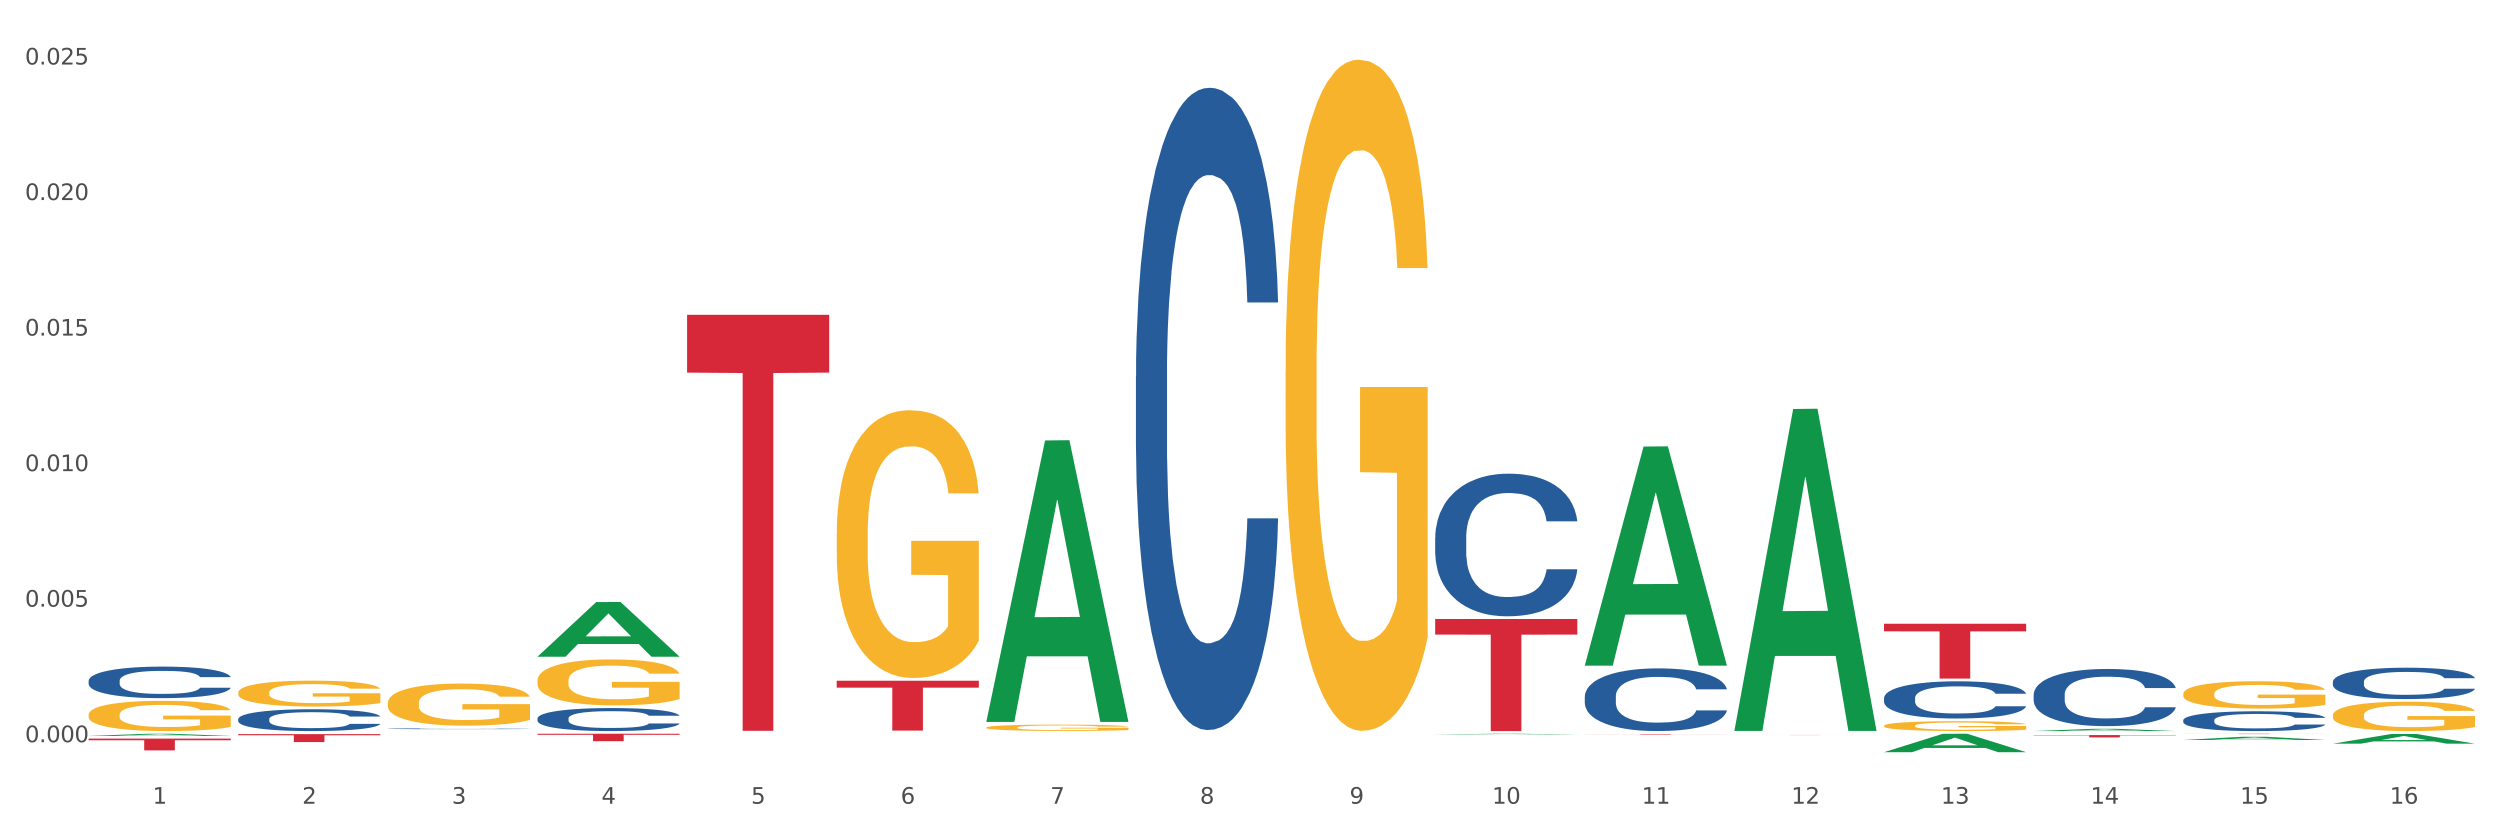 <?xml version="1.0" encoding="utf-8" standalone="no"?>
<!DOCTYPE svg PUBLIC "-//W3C//DTD SVG 1.1//EN"
  "http://www.w3.org/Graphics/SVG/1.1/DTD/svg11.dtd">
<svg xmlns:xlink="http://www.w3.org/1999/xlink" width="1080pt" height="360pt" viewBox="0 0 1080 360" xmlns="http://www.w3.org/2000/svg" version="1.1">
 <rect x="0" y="0" width="1080" height="360" fill="#333333" stroke="none"/>
 <defs>
  <style type="text/css">*{stroke-linejoin: round; stroke-linecap: butt}</style>
 </defs>
 <g id="figure_1">
  <g id="patch_1">
   <path d="M 0 360 
L 1080 360 
L 1080 0 
L 0 0 
z
" style="fill: #ffffff; stroke: #ffffff; stroke-linejoin: miter"/>
  </g>
  <g id="axes_1">
   <g id="matplotlib.axis_1">
    <g id="xtick_1">
     <g id="text_1">
      <!-- 1 -->
      <g style="fill: #4d4d4d" transform="translate(65.93 347.204) scale(0.096 -0.096)">
       <defs>
        <path id="DejaVuSans-31" d="M 794 531 
L 1825 531 
L 1825 4091 
L 703 3866 
L 703 4441 
L 1819 4666 
L 2450 4666 
L 2450 531 
L 3481 531 
L 3481 0 
L 794 0 
L 794 531 
z
" transform="scale(0.016)"/>
       </defs>
       <use xlink:href="#DejaVuSans-31"/>
      </g>
     </g>
    </g>
    <g id="xtick_2">
     <g id="text_2">
      <!-- 2 -->
      <g style="fill: #4d4d4d" transform="translate(130.565 347.204) scale(0.096 -0.096)">
       <defs>
        <path id="DejaVuSans-32" d="M 1228 531 
L 3431 531 
L 3431 0 
L 469 0 
L 469 531 
Q 828 903 1448 1529 
Q 2069 2156 2228 2338 
Q 2531 2678 2651 2914 
Q 2772 3150 2772 3378 
Q 2772 3750 2511 3984 
Q 2250 4219 1831 4219 
Q 1534 4219 1204 4116 
Q 875 4013 500 3803 
L 500 4441 
Q 881 4594 1212 4672 
Q 1544 4750 1819 4750 
Q 2544 4750 2975 4387 
Q 3406 4025 3406 3419 
Q 3406 3131 3298 2873 
Q 3191 2616 2906 2266 
Q 2828 2175 2409 1742 
Q 1991 1309 1228 531 
z
" transform="scale(0.016)"/>
       </defs>
       <use xlink:href="#DejaVuSans-32"/>
      </g>
     </g>
    </g>
    <g id="xtick_3">
     <g id="text_3">
      <!-- 3 -->
      <g style="fill: #4d4d4d" transform="translate(195.199 347.204) scale(0.096 -0.096)">
       <defs>
        <path id="DejaVuSans-33" d="M 2597 2516 
Q 3050 2419 3304 2112 
Q 3559 1806 3559 1356 
Q 3559 666 3084 287 
Q 2609 -91 1734 -91 
Q 1441 -91 1130 -33 
Q 819 25 488 141 
L 488 750 
Q 750 597 1062 519 
Q 1375 441 1716 441 
Q 2309 441 2620 675 
Q 2931 909 2931 1356 
Q 2931 1769 2642 2001 
Q 2353 2234 1838 2234 
L 1294 2234 
L 1294 2753 
L 1863 2753 
Q 2328 2753 2575 2939 
Q 2822 3125 2822 3475 
Q 2822 3834 2567 4026 
Q 2313 4219 1838 4219 
Q 1578 4219 1281 4162 
Q 984 4106 628 3988 
L 628 4550 
Q 988 4650 1302 4700 
Q 1616 4750 1894 4750 
Q 2613 4750 3031 4423 
Q 3450 4097 3450 3541 
Q 3450 3153 3228 2886 
Q 3006 2619 2597 2516 
z
" transform="scale(0.016)"/>
       </defs>
       <use xlink:href="#DejaVuSans-33"/>
      </g>
     </g>
    </g>
    <g id="xtick_4">
     <g id="text_4">
      <!-- 4 -->
      <g style="fill: #4d4d4d" transform="translate(259.833 347.204) scale(0.096 -0.096)">
       <defs>
        <path id="DejaVuSans-34" d="M 2419 4116 
L 825 1625 
L 2419 1625 
L 2419 4116 
z
M 2253 4666 
L 3047 4666 
L 3047 1625 
L 3713 1625 
L 3713 1100 
L 3047 1100 
L 3047 0 
L 2419 0 
L 2419 1100 
L 313 1100 
L 313 1709 
L 2253 4666 
z
" transform="scale(0.016)"/>
       </defs>
       <use xlink:href="#DejaVuSans-34"/>
      </g>
     </g>
    </g>
    <g id="xtick_5">
     <g id="text_5">
      <!-- 5 -->
      <g style="fill: #4d4d4d" transform="translate(324.467 347.204) scale(0.096 -0.096)">
       <defs>
        <path id="DejaVuSans-35" d="M 691 4666 
L 3169 4666 
L 3169 4134 
L 1269 4134 
L 1269 2991 
Q 1406 3038 1543 3061 
Q 1681 3084 1819 3084 
Q 2600 3084 3056 2656 
Q 3513 2228 3513 1497 
Q 3513 744 3044 326 
Q 2575 -91 1722 -91 
Q 1428 -91 1123 -41 
Q 819 9 494 109 
L 494 744 
Q 775 591 1075 516 
Q 1375 441 1709 441 
Q 2250 441 2565 725 
Q 2881 1009 2881 1497 
Q 2881 1984 2565 2268 
Q 2250 2553 1709 2553 
Q 1456 2553 1204 2497 
Q 953 2441 691 2322 
L 691 4666 
z
" transform="scale(0.016)"/>
       </defs>
       <use xlink:href="#DejaVuSans-35"/>
      </g>
     </g>
    </g>
    <g id="xtick_6">
     <g id="text_6">
      <!-- 6 -->
      <g style="fill: #4d4d4d" transform="translate(389.102 347.204) scale(0.096 -0.096)">
       <defs>
        <path id="DejaVuSans-36" d="M 2113 2584 
Q 1688 2584 1439 2293 
Q 1191 2003 1191 1497 
Q 1191 994 1439 701 
Q 1688 409 2113 409 
Q 2538 409 2786 701 
Q 3034 994 3034 1497 
Q 3034 2003 2786 2293 
Q 2538 2584 2113 2584 
z
M 3366 4563 
L 3366 3988 
Q 3128 4100 2886 4159 
Q 2644 4219 2406 4219 
Q 1781 4219 1451 3797 
Q 1122 3375 1075 2522 
Q 1259 2794 1537 2939 
Q 1816 3084 2150 3084 
Q 2853 3084 3261 2657 
Q 3669 2231 3669 1497 
Q 3669 778 3244 343 
Q 2819 -91 2113 -91 
Q 1303 -91 875 529 
Q 447 1150 447 2328 
Q 447 3434 972 4092 
Q 1497 4750 2381 4750 
Q 2619 4750 2861 4703 
Q 3103 4656 3366 4563 
z
" transform="scale(0.016)"/>
       </defs>
       <use xlink:href="#DejaVuSans-36"/>
      </g>
     </g>
    </g>
    <g id="xtick_7">
     <g id="text_7">
      <!-- 7 -->
      <g style="fill: #4d4d4d" transform="translate(453.736 347.204) scale(0.096 -0.096)">
       <defs>
        <path id="DejaVuSans-37" d="M 525 4666 
L 3525 4666 
L 3525 4397 
L 1831 0 
L 1172 0 
L 2766 4134 
L 525 4134 
L 525 4666 
z
" transform="scale(0.016)"/>
       </defs>
       <use xlink:href="#DejaVuSans-37"/>
      </g>
     </g>
    </g>
    <g id="xtick_8">
     <g id="text_8">
      <!-- 8 -->
      <g style="fill: #4d4d4d" transform="translate(518.37 347.204) scale(0.096 -0.096)">
       <defs>
        <path id="DejaVuSans-38" d="M 2034 2216 
Q 1584 2216 1326 1975 
Q 1069 1734 1069 1313 
Q 1069 891 1326 650 
Q 1584 409 2034 409 
Q 2484 409 2743 651 
Q 3003 894 3003 1313 
Q 3003 1734 2745 1975 
Q 2488 2216 2034 2216 
z
M 1403 2484 
Q 997 2584 770 2862 
Q 544 3141 544 3541 
Q 544 4100 942 4425 
Q 1341 4750 2034 4750 
Q 2731 4750 3128 4425 
Q 3525 4100 3525 3541 
Q 3525 3141 3298 2862 
Q 3072 2584 2669 2484 
Q 3125 2378 3379 2068 
Q 3634 1759 3634 1313 
Q 3634 634 3220 271 
Q 2806 -91 2034 -91 
Q 1263 -91 848 271 
Q 434 634 434 1313 
Q 434 1759 690 2068 
Q 947 2378 1403 2484 
z
M 1172 3481 
Q 1172 3119 1398 2916 
Q 1625 2713 2034 2713 
Q 2441 2713 2670 2916 
Q 2900 3119 2900 3481 
Q 2900 3844 2670 4047 
Q 2441 4250 2034 4250 
Q 1625 4250 1398 4047 
Q 1172 3844 1172 3481 
z
" transform="scale(0.016)"/>
       </defs>
       <use xlink:href="#DejaVuSans-38"/>
      </g>
     </g>
    </g>
    <g id="xtick_9">
     <g id="text_9">
      <!-- 9 -->
      <g style="fill: #4d4d4d" transform="translate(583.005 347.204) scale(0.096 -0.096)">
       <defs>
        <path id="DejaVuSans-39" d="M 703 97 
L 703 672 
Q 941 559 1184 500 
Q 1428 441 1663 441 
Q 2288 441 2617 861 
Q 2947 1281 2994 2138 
Q 2813 1869 2534 1725 
Q 2256 1581 1919 1581 
Q 1219 1581 811 2004 
Q 403 2428 403 3163 
Q 403 3881 828 4315 
Q 1253 4750 1959 4750 
Q 2769 4750 3195 4129 
Q 3622 3509 3622 2328 
Q 3622 1225 3098 567 
Q 2575 -91 1691 -91 
Q 1453 -91 1209 -44 
Q 966 3 703 97 
z
M 1959 2075 
Q 2384 2075 2632 2365 
Q 2881 2656 2881 3163 
Q 2881 3666 2632 3958 
Q 2384 4250 1959 4250 
Q 1534 4250 1286 3958 
Q 1038 3666 1038 3163 
Q 1038 2656 1286 2365 
Q 1534 2075 1959 2075 
z
" transform="scale(0.016)"/>
       </defs>
       <use xlink:href="#DejaVuSans-39"/>
      </g>
     </g>
    </g>
    <g id="xtick_10">
     <g id="text_10">
      <!-- 10 -->
      <g style="fill: #4d4d4d" transform="translate(644.585 347.204) scale(0.096 -0.096)">
       <defs>
        <path id="DejaVuSans-30" d="M 2034 4250 
Q 1547 4250 1301 3770 
Q 1056 3291 1056 2328 
Q 1056 1369 1301 889 
Q 1547 409 2034 409 
Q 2525 409 2770 889 
Q 3016 1369 3016 2328 
Q 3016 3291 2770 3770 
Q 2525 4250 2034 4250 
z
M 2034 4750 
Q 2819 4750 3233 4129 
Q 3647 3509 3647 2328 
Q 3647 1150 3233 529 
Q 2819 -91 2034 -91 
Q 1250 -91 836 529 
Q 422 1150 422 2328 
Q 422 3509 836 4129 
Q 1250 4750 2034 4750 
z
" transform="scale(0.016)"/>
       </defs>
       <use xlink:href="#DejaVuSans-31"/>
       <use xlink:href="#DejaVuSans-30" transform="translate(63.623 0)"/>
      </g>
     </g>
    </g>
    <g id="xtick_11">
     <g id="text_11">
      <!-- 11 -->
      <g style="fill: #4d4d4d" transform="translate(709.219 347.204) scale(0.096 -0.096)">
       <use xlink:href="#DejaVuSans-31"/>
       <use xlink:href="#DejaVuSans-31" transform="translate(63.623 0)"/>
      </g>
     </g>
    </g>
    <g id="xtick_12">
     <g id="text_12">
      <!-- 12 -->
      <g style="fill: #4d4d4d" transform="translate(773.854 347.204) scale(0.096 -0.096)">
       <use xlink:href="#DejaVuSans-31"/>
       <use xlink:href="#DejaVuSans-32" transform="translate(63.623 0)"/>
      </g>
     </g>
    </g>
    <g id="xtick_13">
     <g id="text_13">
      <!-- 13 -->
      <g style="fill: #4d4d4d" transform="translate(838.488 347.204) scale(0.096 -0.096)">
       <use xlink:href="#DejaVuSans-31"/>
       <use xlink:href="#DejaVuSans-33" transform="translate(63.623 0)"/>
      </g>
     </g>
    </g>
    <g id="xtick_14">
     <g id="text_14">
      <!-- 14 -->
      <g style="fill: #4d4d4d" transform="translate(903.122 347.204) scale(0.096 -0.096)">
       <use xlink:href="#DejaVuSans-31"/>
       <use xlink:href="#DejaVuSans-34" transform="translate(63.623 0)"/>
      </g>
     </g>
    </g>
    <g id="xtick_15">
     <g id="text_15">
      <!-- 15 -->
      <g style="fill: #4d4d4d" transform="translate(967.756 347.204) scale(0.096 -0.096)">
       <use xlink:href="#DejaVuSans-31"/>
       <use xlink:href="#DejaVuSans-35" transform="translate(63.623 0)"/>
      </g>
     </g>
    </g>
    <g id="xtick_16">
     <g id="text_16">
      <!-- 16 -->
      <g style="fill: #4d4d4d" transform="translate(1032.391 347.204) scale(0.096 -0.096)">
       <use xlink:href="#DejaVuSans-31"/>
       <use xlink:href="#DejaVuSans-36" transform="translate(63.623 0)"/>
      </g>
     </g>
    </g>
    <g id="xtick_17"/>
    <g id="xtick_18"/>
    <g id="xtick_19"/>
    <g id="xtick_20"/>
    <g id="xtick_21"/>
    <g id="xtick_22"/>
    <g id="xtick_23"/>
    <g id="xtick_24"/>
    <g id="xtick_25"/>
    <g id="xtick_26"/>
    <g id="xtick_27"/>
    <g id="xtick_28"/>
    <g id="xtick_29"/>
    <g id="xtick_30"/>
    <g id="xtick_31"/>
   </g>
   <g id="matplotlib.axis_2">
    <g id="ytick_1">
     <g id="text_17">
      <!-- 0.000 -->
      <g style="fill: #4d4d4d" transform="translate(10.8 320.631) scale(0.096 -0.096)">
       <defs>
        <path id="DejaVuSans-2e" d="M 684 794 
L 1344 794 
L 1344 0 
L 684 0 
L 684 794 
z
" transform="scale(0.016)"/>
       </defs>
       <use xlink:href="#DejaVuSans-30"/>
       <use xlink:href="#DejaVuSans-2e" transform="translate(63.623 0)"/>
       <use xlink:href="#DejaVuSans-30" transform="translate(95.41 0)"/>
       <use xlink:href="#DejaVuSans-30" transform="translate(159.033 0)"/>
       <use xlink:href="#DejaVuSans-30" transform="translate(222.656 0)"/>
      </g>
     </g>
    </g>
    <g id="ytick_2">
     <g id="text_18">
      <!-- 0.005 -->
      <g style="fill: #4d4d4d" transform="translate(10.8 262.079) scale(0.096 -0.096)">
       <use xlink:href="#DejaVuSans-30"/>
       <use xlink:href="#DejaVuSans-2e" transform="translate(63.623 0)"/>
       <use xlink:href="#DejaVuSans-30" transform="translate(95.41 0)"/>
       <use xlink:href="#DejaVuSans-30" transform="translate(159.033 0)"/>
       <use xlink:href="#DejaVuSans-35" transform="translate(222.656 0)"/>
      </g>
     </g>
    </g>
    <g id="ytick_3">
     <g id="text_19">
      <!-- 0.010 -->
      <g style="fill: #4d4d4d" transform="translate(10.8 203.526) scale(0.096 -0.096)">
       <use xlink:href="#DejaVuSans-30"/>
       <use xlink:href="#DejaVuSans-2e" transform="translate(63.623 0)"/>
       <use xlink:href="#DejaVuSans-30" transform="translate(95.41 0)"/>
       <use xlink:href="#DejaVuSans-31" transform="translate(159.033 0)"/>
       <use xlink:href="#DejaVuSans-30" transform="translate(222.656 0)"/>
      </g>
     </g>
    </g>
    <g id="ytick_4">
     <g id="text_20">
      <!-- 0.015 -->
      <g style="fill: #4d4d4d" transform="translate(10.8 144.974) scale(0.096 -0.096)">
       <use xlink:href="#DejaVuSans-30"/>
       <use xlink:href="#DejaVuSans-2e" transform="translate(63.623 0)"/>
       <use xlink:href="#DejaVuSans-30" transform="translate(95.41 0)"/>
       <use xlink:href="#DejaVuSans-31" transform="translate(159.033 0)"/>
       <use xlink:href="#DejaVuSans-35" transform="translate(222.656 0)"/>
      </g>
     </g>
    </g>
    <g id="ytick_5">
     <g id="text_21">
      <!-- 0.020 -->
      <g style="fill: #4d4d4d" transform="translate(10.8 86.422) scale(0.096 -0.096)">
       <use xlink:href="#DejaVuSans-30"/>
       <use xlink:href="#DejaVuSans-2e" transform="translate(63.623 0)"/>
       <use xlink:href="#DejaVuSans-30" transform="translate(95.41 0)"/>
       <use xlink:href="#DejaVuSans-32" transform="translate(159.033 0)"/>
       <use xlink:href="#DejaVuSans-30" transform="translate(222.656 0)"/>
      </g>
     </g>
    </g>
    <g id="ytick_6">
     <g id="text_22">
      <!-- 0.025 -->
      <g style="fill: #4d4d4d" transform="translate(10.8 27.87) scale(0.096 -0.096)">
       <use xlink:href="#DejaVuSans-30"/>
       <use xlink:href="#DejaVuSans-2e" transform="translate(63.623 0)"/>
       <use xlink:href="#DejaVuSans-30" transform="translate(95.41 0)"/>
       <use xlink:href="#DejaVuSans-32" transform="translate(159.033 0)"/>
       <use xlink:href="#DejaVuSans-35" transform="translate(222.656 0)"/>
      </g>
     </g>
    </g>
    <g id="ytick_7"/>
    <g id="ytick_8"/>
    <g id="ytick_9"/>
    <g id="ytick_10"/>
    <g id="ytick_11"/>
   </g>
   <g id="PolyCollection_1">
    <path d="M 38.283 317.908 
L 38.346 317.907 
L 63.667 316.985 
L 74.175 316.984 
L 99.686 317.91 
L 87.532 317.91 
L 82.024 317.694 
L 55.881 317.694 
L 55.691 317.697 
L 50.374 317.91 
L 38.283 317.91 
L 38.283 317.908 
L 59.173 317.565 
L 78.733 317.564 
L 69.048 317.181 
L 68.921 317.179 
L 68.794 317.182 
L 59.109 317.564 
L 59.173 317.565 
L 38.283 317.908 
z
" clip-path="url(#pfefbdc450d)" style="fill: #109648"/>
    <path d="M 232.186 283.665 
L 232.249 283.643 
L 257.57 260.089 
L 268.078 260.067 
L 293.588 283.71 
L 281.435 283.71 
L 275.927 278.204 
L 249.784 278.204 
L 249.594 278.293 
L 244.276 283.71 
L 232.186 283.71 
L 232.186 283.665 
L 253.075 274.918 
L 272.636 274.896 
L 262.95 265.106 
L 262.824 265.062 
L 262.697 265.128 
L 253.012 274.896 
L 253.075 274.918 
L 232.186 283.665 
z
" clip-path="url(#pfefbdc450d)" style="fill: #109648"/>
    <path d="M 426.089 311.648 
L 426.152 311.534 
L 451.473 190.274 
L 461.981 190.159 
L 487.491 311.877 
L 475.337 311.877 
L 469.83 283.533 
L 443.687 283.533 
L 443.497 283.99 
L 438.179 311.877 
L 426.089 311.877 
L 426.089 311.648 
L 446.978 266.618 
L 466.539 266.504 
L 456.853 216.103 
L 456.727 215.874 
L 456.6 216.217 
L 446.915 266.504 
L 446.978 266.618 
L 426.089 311.648 
z
" clip-path="url(#pfefbdc450d)" style="fill: #109648"/>
    <path d="M 619.992 317.276 
L 620.055 317.275 
L 645.376 316.984 
L 655.884 316.984 
L 681.394 317.276 
L 669.24 317.276 
L 663.733 317.208 
L 637.59 317.208 
L 637.4 317.209 
L 632.082 317.276 
L 619.992 317.276 
L 619.992 317.276 
L 640.881 317.167 
L 660.441 317.167 
L 650.756 317.046 
L 650.63 317.046 
L 650.503 317.046 
L 640.818 317.167 
L 640.881 317.167 
L 619.992 317.276 
z
" clip-path="url(#pfefbdc450d)" style="fill: #109648"/>
    <path d="M 361.454 294.063 
L 422.857 294.063 
L 422.857 297.058 
L 398.703 297.078 
L 398.703 315.612 
L 385.463 315.612 
L 385.463 297.078 
L 361.454 297.058 
L 361.454 294.083 
L 361.454 294.063 
z
" clip-path="url(#pfefbdc450d)" style="fill: #d62839"/>
    <path d="M 296.82 135.999 
L 358.223 135.999 
L 358.223 160.971 
L 334.069 161.14 
L 334.069 315.697 
L 320.828 315.697 
L 320.828 161.14 
L 296.82 160.971 
L 296.82 136.168 
L 296.82 135.999 
z
" clip-path="url(#pfefbdc450d)" style="fill: #d62839"/>
    <path d="M 684.626 287.398 
L 684.689 287.309 
L 710.01 192.908 
L 720.518 192.819 
L 746.029 287.576 
L 733.875 287.576 
L 728.367 265.51 
L 702.224 265.51 
L 702.034 265.866 
L 696.717 287.576 
L 684.626 287.576 
L 684.626 287.398 
L 705.515 252.342 
L 725.076 252.253 
L 715.391 213.016 
L 715.264 212.838 
L 715.137 213.105 
L 705.452 252.253 
L 705.515 252.342 
L 684.626 287.398 
z
" clip-path="url(#pfefbdc450d)" style="fill: #109648"/>
    <path d="M 102.917 317.158 
L 164.32 317.158 
L 164.32 317.634 
L 140.166 317.637 
L 140.166 320.581 
L 126.925 320.581 
L 126.925 317.637 
L 102.917 317.634 
L 102.917 317.161 
L 102.917 317.158 
z
" clip-path="url(#pfefbdc450d)" style="fill: #d62839"/>
    <path d="M 38.283 319.074 
L 99.686 319.074 
L 99.686 319.782 
L 75.532 319.787 
L 75.532 324.165 
L 62.291 324.165 
L 62.291 319.787 
L 38.283 319.782 
L 38.283 319.079 
L 38.283 319.074 
z
" clip-path="url(#pfefbdc450d)" style="fill: #d62839"/>
    <path d="M 232.186 316.984 
L 293.588 316.984 
L 293.588 317.429 
L 269.435 317.432 
L 269.435 320.184 
L 256.194 320.184 
L 256.194 317.432 
L 232.186 317.429 
L 232.186 316.987 
L 232.186 316.984 
z
" clip-path="url(#pfefbdc450d)" style="fill: #d62839"/>
    <path d="M 684.626 317.135 
L 746.029 317.135 
L 746.029 317.163 
L 721.875 317.163 
L 721.875 317.339 
L 708.634 317.339 
L 708.634 317.163 
L 684.626 317.163 
L 684.626 317.135 
L 684.626 317.135 
z
" clip-path="url(#pfefbdc450d)" style="fill: #d62839"/>
    <path d="M 878.529 317.536 
L 939.931 317.536 
L 939.931 317.679 
L 915.778 317.68 
L 915.778 318.564 
L 902.537 318.564 
L 902.537 317.68 
L 878.529 317.679 
L 878.529 317.537 
L 878.529 317.536 
z
" clip-path="url(#pfefbdc450d)" style="fill: #d62839"/>
    <path d="M 943.163 316.984 
L 1004.566 316.984 
L 1004.566 317.003 
L 980.412 317.003 
L 980.412 317.125 
L 967.171 317.125 
L 967.171 317.003 
L 943.163 317.003 
L 943.163 316.984 
L 943.163 316.984 
z
" clip-path="url(#pfefbdc450d)" style="fill: #d62839"/>
    <path d="M 749.26 317.5 
L 810.663 317.5 
L 810.663 317.507 
L 786.509 317.507 
L 786.509 317.553 
L 773.268 317.553 
L 773.268 317.507 
L 749.26 317.507 
L 749.26 317.5 
L 749.26 317.5 
z
" clip-path="url(#pfefbdc450d)" style="fill: #d62839"/>
    <path d="M 813.895 269.448 
L 875.297 269.448 
L 875.297 272.744 
L 851.143 272.766 
L 851.143 293.162 
L 837.903 293.162 
L 837.903 272.766 
L 813.895 272.744 
L 813.895 269.471 
L 813.895 269.448 
z
" clip-path="url(#pfefbdc450d)" style="fill: #d62839"/>
    <path d="M 619.992 267.41 
L 681.394 267.41 
L 681.394 274.136 
L 657.241 274.182 
L 657.241 315.81 
L 644 315.81 
L 644 274.182 
L 619.992 274.136 
L 619.992 267.456 
L 619.992 267.41 
z
" clip-path="url(#pfefbdc450d)" style="fill: #d62839"/>
    <path d="M 426.089 314.299 
L 426.161 314.296 
L 426.161 314.207 
L 426.306 314.13 
L 427.031 313.944 
L 428.119 313.789 
L 428.916 313.707 
L 429.713 313.64 
L 430.656 313.573 
L 431.816 313.504 
L 433.918 313.402 
L 435.223 313.35 
L 436.818 313.295 
L 439.718 313.215 
L 441.82 313.171 
L 443.995 313.133 
L 447.547 313.089 
L 449.867 313.069 
L 452.332 313.054 
L 455.304 313.044 
L 457.551 313.042 
L 462.481 313.049 
L 466.686 313.071 
L 468.715 313.089 
L 471.325 313.119 
L 472.703 313.138 
L 474.95 313.178 
L 477.27 313.23 
L 478.865 313.275 
L 481.257 313.36 
L 483.069 313.444 
L 484.737 313.548 
L 485.606 313.621 
L 486.259 313.688 
L 486.839 313.765 
L 487.419 313.886 
L 474.37 313.886 
L 473.862 313.799 
L 473.065 313.717 
L 471.905 313.638 
L 470.89 313.588 
L 469.15 313.526 
L 467.555 313.486 
L 465.888 313.456 
L 463.858 313.432 
L 462.263 313.419 
L 460.016 313.409 
L 455.594 313.412 
L 452.622 313.432 
L 450.592 313.456 
L 449.287 313.479 
L 448.127 313.504 
L 446.822 313.538 
L 445.3 313.591 
L 444.212 313.638 
L 443.125 313.698 
L 442.255 313.757 
L 441.458 313.827 
L 440.805 313.901 
L 440.298 313.978 
L 439.863 314.073 
L 439.5 314.229 
L 439.5 314.57 
L 439.645 314.647 
L 440.008 314.749 
L 440.443 314.826 
L 441.168 314.918 
L 441.82 314.98 
L 443.052 315.069 
L 444.43 315.144 
L 445.517 315.191 
L 446.605 315.231 
L 448.489 315.285 
L 450.592 315.33 
L 452.404 315.357 
L 454.869 315.382 
L 456.536 315.392 
L 457.986 315.397 
L 461.538 315.397 
L 464.076 315.39 
L 466.903 315.372 
L 469.078 315.35 
L 470.89 315.323 
L 472.92 315.278 
L 474.225 315.236 
L 474.225 314.716 
L 458.276 314.714 
L 458.276 314.368 
L 487.491 314.368 
L 487.491 315.382 
L 486.259 315.435 
L 484.882 315.482 
L 483.432 315.524 
L 481.257 315.576 
L 478.647 315.626 
L 476.327 315.661 
L 473.862 315.69 
L 470.963 315.718 
L 467.193 315.743 
L 464.873 315.753 
L 461.973 315.76 
L 458.566 315.763 
L 455.594 315.758 
L 452.694 315.745 
L 449.649 315.723 
L 446.677 315.69 
L 444.43 315.658 
L 442.182 315.618 
L 439.79 315.566 
L 437.905 315.517 
L 436.455 315.472 
L 434.861 315.415 
L 433.121 315.34 
L 431.816 315.273 
L 430.656 315.203 
L 429.424 315.114 
L 428.554 315.037 
L 427.684 314.94 
L 427.176 314.868 
L 426.596 314.756 
L 426.161 314.6 
L 426.089 314.299 
z
" clip-path="url(#pfefbdc450d)" style="fill: #f7b32b"/>
    <path d="M 555.357 159.756 
L 555.43 159.492 
L 555.43 149.958 
L 555.575 141.749 
L 556.3 121.888 
L 557.387 105.469 
L 558.185 96.73 
L 558.982 89.58 
L 559.924 82.43 
L 561.084 75.015 
L 563.187 64.158 
L 564.492 58.597 
L 566.086 52.771 
L 568.986 44.297 
L 571.089 39.53 
L 573.263 35.558 
L 576.816 30.791 
L 579.135 28.672 
L 581.6 27.084 
L 584.573 26.024 
L 586.82 25.759 
L 591.749 26.554 
L 595.954 28.937 
L 597.984 30.791 
L 600.594 33.969 
L 601.971 36.087 
L 604.218 40.324 
L 606.538 45.886 
L 608.133 50.652 
L 610.525 59.656 
L 612.338 68.66 
L 614.005 79.782 
L 614.875 87.462 
L 615.528 94.612 
L 616.107 102.821 
L 616.687 115.797 
L 603.638 115.797 
L 603.131 106.528 
L 602.334 97.789 
L 601.174 89.315 
L 600.159 84.019 
L 598.419 77.399 
L 596.824 73.162 
L 595.157 69.984 
L 593.127 67.336 
L 591.532 66.012 
L 589.285 64.952 
L 584.862 65.217 
L 581.89 67.336 
L 579.86 69.984 
L 578.555 72.367 
L 577.396 75.015 
L 576.091 78.723 
L 574.568 84.284 
L 573.481 89.315 
L 572.393 95.671 
L 571.524 102.027 
L 570.726 109.441 
L 570.074 117.386 
L 569.566 125.595 
L 569.131 135.658 
L 568.769 152.342 
L 568.769 188.621 
L 568.914 196.831 
L 569.276 207.688 
L 569.711 215.897 
L 570.436 225.696 
L 571.089 232.316 
L 572.321 241.849 
L 573.698 249.794 
L 574.786 254.825 
L 575.873 259.062 
L 577.758 264.888 
L 579.86 269.655 
L 581.673 272.568 
L 584.138 275.216 
L 585.805 276.276 
L 587.255 276.805 
L 590.807 276.805 
L 593.344 276.011 
L 596.172 274.157 
L 598.346 271.774 
L 600.159 268.861 
L 602.189 264.094 
L 603.494 259.592 
L 603.494 204.246 
L 587.545 203.981 
L 587.545 167.171 
L 616.76 167.171 
L 616.76 275.216 
L 615.528 280.777 
L 614.15 285.809 
L 612.7 290.311 
L 610.525 295.872 
L 607.916 301.168 
L 605.596 304.876 
L 603.131 308.053 
L 600.231 310.966 
L 596.462 313.615 
L 594.142 314.674 
L 591.242 315.468 
L 587.835 315.733 
L 584.862 315.204 
L 581.963 313.879 
L 578.918 311.496 
L 575.946 308.053 
L 573.698 304.611 
L 571.451 300.374 
L 569.059 294.813 
L 567.174 289.516 
L 565.724 284.75 
L 564.129 278.659 
L 562.389 270.714 
L 561.084 263.564 
L 559.924 256.15 
L 558.692 246.616 
L 557.822 238.407 
L 556.952 228.079 
L 556.445 220.399 
L 555.865 208.483 
L 555.43 191.799 
L 555.357 159.756 
z
" clip-path="url(#pfefbdc450d)" style="fill: #f7b32b"/>
    <path d="M 361.454 230.672 
L 361.527 230.567 
L 361.527 226.763 
L 361.672 223.488 
L 362.397 215.565 
L 363.484 209.015 
L 364.282 205.528 
L 365.079 202.676 
L 366.022 199.823 
L 367.182 196.865 
L 369.284 192.534 
L 370.589 190.315 
L 372.184 187.991 
L 375.083 184.61 
L 377.186 182.709 
L 379.361 181.124 
L 382.913 179.222 
L 385.233 178.377 
L 387.697 177.743 
L 390.67 177.321 
L 392.917 177.215 
L 397.847 177.532 
L 402.051 178.483 
L 404.081 179.222 
L 406.691 180.49 
L 408.068 181.335 
L 410.316 183.026 
L 412.635 185.244 
L 414.23 187.146 
L 416.623 190.738 
L 418.435 194.33 
L 420.102 198.767 
L 420.972 201.831 
L 421.625 204.683 
L 422.205 207.958 
L 422.785 213.135 
L 409.736 213.135 
L 409.228 209.437 
L 408.431 205.951 
L 407.271 202.57 
L 406.256 200.457 
L 404.516 197.816 
L 402.921 196.126 
L 401.254 194.858 
L 399.224 193.802 
L 397.629 193.273 
L 395.382 192.851 
L 390.96 192.956 
L 387.987 193.802 
L 385.958 194.858 
L 384.653 195.809 
L 383.493 196.865 
L 382.188 198.344 
L 380.665 200.563 
L 379.578 202.57 
L 378.491 205.106 
L 377.621 207.641 
L 376.823 210.599 
L 376.171 213.769 
L 375.663 217.044 
L 375.228 221.058 
L 374.866 227.714 
L 374.866 242.188 
L 375.011 245.463 
L 375.373 249.794 
L 375.808 253.069 
L 376.533 256.978 
L 377.186 259.619 
L 378.418 263.423 
L 379.796 266.592 
L 380.883 268.599 
L 381.97 270.29 
L 383.855 272.614 
L 385.958 274.516 
L 387.77 275.678 
L 390.235 276.734 
L 391.902 277.157 
L 393.352 277.368 
L 396.904 277.368 
L 399.441 277.051 
L 402.269 276.312 
L 404.444 275.361 
L 406.256 274.199 
L 408.286 272.297 
L 409.591 270.501 
L 409.591 248.421 
L 393.642 248.315 
L 393.642 233.63 
L 422.857 233.63 
L 422.857 276.734 
L 421.625 278.953 
L 420.247 280.96 
L 418.797 282.756 
L 416.623 284.975 
L 414.013 287.088 
L 411.693 288.567 
L 409.228 289.834 
L 406.328 290.996 
L 402.559 292.053 
L 400.239 292.475 
L 397.339 292.792 
L 393.932 292.898 
L 390.96 292.687 
L 388.06 292.159 
L 385.015 291.208 
L 382.043 289.834 
L 379.796 288.461 
L 377.548 286.771 
L 375.156 284.552 
L 373.271 282.439 
L 371.821 280.537 
L 370.226 278.108 
L 368.486 274.938 
L 367.182 272.086 
L 366.022 269.128 
L 364.789 265.324 
L 363.919 262.049 
L 363.049 257.929 
L 362.542 254.865 
L 361.962 250.111 
L 361.527 243.455 
L 361.454 230.672 
z
" clip-path="url(#pfefbdc450d)" style="fill: #f7b32b"/>
    <path d="M 813.895 313.529 
L 813.967 313.525 
L 813.967 313.385 
L 814.112 313.264 
L 814.837 312.973 
L 815.924 312.732 
L 816.722 312.603 
L 817.519 312.498 
L 818.462 312.393 
L 819.622 312.285 
L 821.724 312.125 
L 823.029 312.044 
L 824.624 311.958 
L 827.523 311.834 
L 829.626 311.764 
L 831.801 311.705 
L 835.353 311.635 
L 837.673 311.604 
L 840.137 311.581 
L 843.11 311.565 
L 845.357 311.561 
L 850.287 311.573 
L 854.491 311.608 
L 856.521 311.635 
L 859.131 311.682 
L 860.508 311.713 
L 862.756 311.775 
L 865.075 311.857 
L 866.67 311.927 
L 869.063 312.059 
L 870.875 312.191 
L 872.542 312.355 
L 873.412 312.467 
L 874.065 312.572 
L 874.645 312.693 
L 875.225 312.883 
L 862.176 312.883 
L 861.668 312.747 
L 860.871 312.619 
L 859.711 312.495 
L 858.696 312.417 
L 856.956 312.32 
L 855.361 312.257 
L 853.694 312.211 
L 851.664 312.172 
L 850.069 312.152 
L 847.822 312.137 
L 843.4 312.141 
L 840.427 312.172 
L 838.398 312.211 
L 837.093 312.246 
L 835.933 312.285 
L 834.628 312.339 
L 833.105 312.421 
L 832.018 312.495 
L 830.931 312.588 
L 830.061 312.681 
L 829.263 312.79 
L 828.611 312.907 
L 828.103 313.027 
L 827.668 313.175 
L 827.306 313.42 
L 827.306 313.953 
L 827.451 314.073 
L 827.813 314.233 
L 828.248 314.353 
L 828.973 314.497 
L 829.626 314.594 
L 830.858 314.734 
L 832.236 314.851 
L 833.323 314.925 
L 834.41 314.987 
L 836.295 315.072 
L 838.398 315.142 
L 840.21 315.185 
L 842.675 315.224 
L 844.342 315.24 
L 845.792 315.247 
L 849.344 315.247 
L 851.881 315.236 
L 854.709 315.208 
L 856.884 315.173 
L 858.696 315.131 
L 860.726 315.061 
L 862.031 314.995 
L 862.031 314.182 
L 846.082 314.178 
L 846.082 313.638 
L 875.297 313.638 
L 875.297 315.224 
L 874.065 315.306 
L 872.687 315.38 
L 871.237 315.446 
L 869.063 315.527 
L 866.453 315.605 
L 864.133 315.659 
L 861.668 315.706 
L 858.768 315.749 
L 854.999 315.788 
L 852.679 315.803 
L 849.779 315.815 
L 846.372 315.819 
L 843.4 315.811 
L 840.5 315.792 
L 837.455 315.757 
L 834.483 315.706 
L 832.236 315.656 
L 829.988 315.593 
L 827.596 315.512 
L 825.711 315.434 
L 824.261 315.364 
L 822.666 315.275 
L 820.926 315.158 
L 819.622 315.053 
L 818.462 314.944 
L 817.229 314.804 
L 816.359 314.684 
L 815.489 314.532 
L 814.982 314.419 
L 814.402 314.244 
L 813.967 313.999 
L 813.895 313.529 
z
" clip-path="url(#pfefbdc450d)" style="fill: #f7b32b"/>
    <path d="M 102.917 299.212 
L 102.99 299.201 
L 102.99 298.834 
L 103.135 298.517 
L 103.86 297.751 
L 104.947 297.117 
L 105.745 296.78 
L 106.542 296.505 
L 107.484 296.229 
L 108.644 295.943 
L 110.747 295.524 
L 112.052 295.309 
L 113.646 295.085 
L 116.546 294.758 
L 118.649 294.574 
L 120.823 294.42 
L 124.376 294.237 
L 126.695 294.155 
L 129.16 294.094 
L 132.132 294.053 
L 134.38 294.043 
L 139.309 294.073 
L 143.514 294.165 
L 145.544 294.237 
L 148.154 294.359 
L 149.531 294.441 
L 151.778 294.604 
L 154.098 294.819 
L 155.693 295.003 
L 158.085 295.35 
L 159.898 295.697 
L 161.565 296.127 
L 162.435 296.423 
L 163.087 296.699 
L 163.667 297.015 
L 164.247 297.516 
L 151.198 297.516 
L 150.691 297.158 
L 149.894 296.821 
L 148.734 296.494 
L 147.719 296.29 
L 145.979 296.035 
L 144.384 295.871 
L 142.717 295.749 
L 140.687 295.646 
L 139.092 295.595 
L 136.845 295.554 
L 132.422 295.565 
L 129.45 295.646 
L 127.42 295.749 
L 126.115 295.84 
L 124.956 295.943 
L 123.651 296.086 
L 122.128 296.3 
L 121.041 296.494 
L 119.953 296.739 
L 119.083 296.985 
L 118.286 297.271 
L 117.634 297.577 
L 117.126 297.894 
L 116.691 298.282 
L 116.329 298.926 
L 116.329 300.325 
L 116.474 300.642 
L 116.836 301.061 
L 117.271 301.377 
L 117.996 301.755 
L 118.649 302.011 
L 119.881 302.379 
L 121.258 302.685 
L 122.346 302.879 
L 123.433 303.043 
L 125.318 303.267 
L 127.42 303.451 
L 129.233 303.564 
L 131.697 303.666 
L 133.365 303.707 
L 134.815 303.727 
L 138.367 303.727 
L 140.904 303.696 
L 143.732 303.625 
L 145.906 303.533 
L 147.719 303.421 
L 149.749 303.237 
L 151.053 303.063 
L 151.053 300.928 
L 135.105 300.918 
L 135.105 299.498 
L 164.32 299.498 
L 164.32 303.666 
L 163.087 303.88 
L 161.71 304.074 
L 160.26 304.248 
L 158.085 304.463 
L 155.476 304.667 
L 153.156 304.81 
L 150.691 304.932 
L 147.791 305.045 
L 144.022 305.147 
L 141.702 305.188 
L 138.802 305.219 
L 135.395 305.229 
L 132.422 305.208 
L 129.523 305.157 
L 126.478 305.065 
L 123.506 304.932 
L 121.258 304.8 
L 119.011 304.636 
L 116.619 304.422 
L 114.734 304.217 
L 113.284 304.034 
L 111.689 303.799 
L 109.949 303.492 
L 108.644 303.216 
L 107.484 302.93 
L 106.252 302.562 
L 105.382 302.246 
L 104.512 301.847 
L 104.005 301.551 
L 103.425 301.091 
L 102.99 300.448 
L 102.917 299.212 
z
" clip-path="url(#pfefbdc450d)" style="fill: #f7b32b"/>
    <path d="M 38.283 308.796 
L 38.355 308.784 
L 38.355 308.355 
L 38.5 307.985 
L 39.225 307.091 
L 40.313 306.352 
L 41.11 305.959 
L 41.908 305.637 
L 42.85 305.315 
L 44.01 304.981 
L 46.112 304.492 
L 47.417 304.242 
L 49.012 303.979 
L 51.912 303.598 
L 54.014 303.383 
L 56.189 303.204 
L 59.741 302.99 
L 62.061 302.894 
L 64.526 302.823 
L 67.498 302.775 
L 69.745 302.763 
L 74.675 302.799 
L 78.88 302.906 
L 80.91 302.99 
L 83.519 303.133 
L 84.897 303.228 
L 87.144 303.419 
L 89.464 303.669 
L 91.059 303.884 
L 93.451 304.289 
L 95.263 304.695 
L 96.931 305.196 
L 97.801 305.541 
L 98.453 305.863 
L 99.033 306.233 
L 99.613 306.817 
L 86.564 306.817 
L 86.057 306.4 
L 85.259 306.006 
L 84.099 305.625 
L 83.084 305.386 
L 81.345 305.088 
L 79.75 304.897 
L 78.082 304.754 
L 76.052 304.635 
L 74.458 304.576 
L 72.21 304.528 
L 67.788 304.54 
L 64.816 304.635 
L 62.786 304.754 
L 61.481 304.862 
L 60.321 304.981 
L 59.016 305.148 
L 57.494 305.398 
L 56.407 305.625 
L 55.319 305.911 
L 54.449 306.197 
L 53.652 306.531 
L 52.999 306.889 
L 52.492 307.258 
L 52.057 307.711 
L 51.694 308.462 
L 51.694 310.096 
L 51.839 310.465 
L 52.202 310.954 
L 52.637 311.324 
L 53.362 311.765 
L 54.014 312.063 
L 55.247 312.492 
L 56.624 312.85 
L 57.711 313.077 
L 58.799 313.267 
L 60.684 313.53 
L 62.786 313.744 
L 64.598 313.875 
L 67.063 313.995 
L 68.731 314.042 
L 70.18 314.066 
L 73.733 314.066 
L 76.27 314.03 
L 79.097 313.947 
L 81.272 313.84 
L 83.084 313.709 
L 85.114 313.494 
L 86.419 313.291 
L 86.419 310.799 
L 70.47 310.787 
L 70.47 309.13 
L 99.686 309.13 
L 99.686 313.995 
L 98.453 314.245 
L 97.076 314.472 
L 95.626 314.674 
L 93.451 314.925 
L 90.841 315.163 
L 88.521 315.33 
L 86.057 315.473 
L 83.157 315.604 
L 79.387 315.724 
L 77.067 315.771 
L 74.168 315.807 
L 70.76 315.819 
L 67.788 315.795 
L 64.888 315.735 
L 61.844 315.628 
L 58.871 315.473 
L 56.624 315.318 
L 54.377 315.127 
L 51.984 314.877 
L 50.1 314.639 
L 48.65 314.424 
L 47.055 314.15 
L 45.315 313.792 
L 44.01 313.47 
L 42.85 313.136 
L 41.618 312.707 
L 40.748 312.337 
L 39.878 311.872 
L 39.37 311.527 
L 38.79 310.99 
L 38.355 310.239 
L 38.283 308.796 
z
" clip-path="url(#pfefbdc450d)" style="fill: #f7b32b"/>
    <path d="M 102.917 310.629 
L 102.99 310.62 
L 102.99 310.379 
L 103.208 310.052 
L 104.006 309.449 
L 105.022 308.993 
L 106.764 308.459 
L 107.708 308.236 
L 108.941 307.986 
L 111.482 307.581 
L 114.385 307.237 
L 116.417 307.048 
L 117.941 306.927 
L 121.353 306.712 
L 123.312 306.617 
L 125.344 306.54 
L 127.086 306.488 
L 129.99 306.428 
L 132.312 306.402 
L 134.998 306.394 
L 137.248 306.402 
L 140.223 306.437 
L 144.578 306.54 
L 146.247 306.6 
L 148.497 306.704 
L 150.82 306.841 
L 152.707 306.979 
L 154.884 307.177 
L 157.134 307.435 
L 159.312 307.762 
L 160.836 308.064 
L 162.07 308.382 
L 163.159 308.769 
L 163.957 309.191 
L 164.32 309.544 
L 151.038 309.544 
L 150.675 309.226 
L 149.949 308.881 
L 149.223 308.649 
L 148.425 308.459 
L 147.191 308.244 
L 146.102 308.107 
L 144.288 307.943 
L 142.618 307.84 
L 141.239 307.779 
L 139.57 307.728 
L 136.014 307.676 
L 133.473 307.676 
L 131.877 307.693 
L 129.917 307.736 
L 128.248 307.797 
L 126.288 307.9 
L 124.764 308.012 
L 123.24 308.158 
L 122.369 308.261 
L 121.062 308.451 
L 120.191 308.606 
L 119.03 308.873 
L 118.377 309.062 
L 117.216 309.553 
L 116.707 309.914 
L 116.49 310.164 
L 116.345 310.439 
L 116.345 311.782 
L 116.78 312.384 
L 117.143 312.643 
L 117.724 312.935 
L 118.812 313.314 
L 120.409 313.684 
L 122.078 313.951 
L 123.457 314.115 
L 124.764 314.235 
L 126.07 314.33 
L 127.667 314.416 
L 128.973 314.468 
L 130.933 314.519 
L 133.256 314.545 
L 135.07 314.545 
L 138.772 314.502 
L 140.441 314.459 
L 142.038 314.399 
L 143.78 314.304 
L 145.159 314.201 
L 145.957 314.123 
L 147.264 313.96 
L 148.28 313.788 
L 149.151 313.59 
L 149.731 313.417 
L 150.385 313.159 
L 150.893 312.867 
L 151.038 312.712 
L 164.32 312.712 
L 164.03 313.021 
L 163.521 313.323 
L 162.505 313.727 
L 161.707 313.96 
L 160.473 314.244 
L 159.167 314.485 
L 157.352 314.752 
L 155.683 314.95 
L 153.941 315.122 
L 152.054 315.277 
L 148.643 315.492 
L 147.409 315.552 
L 144.796 315.655 
L 142.764 315.716 
L 139.788 315.776 
L 136.74 315.81 
L 133.546 315.819 
L 130.715 315.802 
L 127.594 315.75 
L 125.635 315.698 
L 123.457 315.621 
L 120.917 315.5 
L 118.522 315.354 
L 116.272 315.182 
L 114.167 314.984 
L 112.208 314.76 
L 109.667 314.39 
L 107.78 314.029 
L 106.401 313.693 
L 105.458 313.409 
L 104.514 313.047 
L 104.006 312.798 
L 103.208 312.195 
L 102.917 311.636 
L 102.917 310.629 
z
" clip-path="url(#pfefbdc450d)" style="fill: #255c99"/>
    <path d="M 167.552 314.815 
L 167.624 314.814 
L 167.624 314.805 
L 167.842 314.793 
L 168.64 314.771 
L 169.656 314.754 
L 171.398 314.734 
L 172.342 314.726 
L 173.576 314.717 
L 176.116 314.702 
L 179.019 314.689 
L 181.051 314.682 
L 182.576 314.678 
L 185.987 314.67 
L 187.947 314.666 
L 189.979 314.664 
L 191.721 314.662 
L 194.624 314.659 
L 196.946 314.658 
L 199.632 314.658 
L 201.882 314.658 
L 204.858 314.66 
L 209.212 314.664 
L 210.882 314.666 
L 213.132 314.67 
L 215.454 314.675 
L 217.341 314.68 
L 219.519 314.687 
L 221.769 314.697 
L 223.946 314.709 
L 225.47 314.72 
L 226.704 314.732 
L 227.793 314.746 
L 228.591 314.762 
L 228.954 314.775 
L 215.672 314.775 
L 215.309 314.763 
L 214.583 314.75 
L 213.858 314.741 
L 213.059 314.734 
L 211.825 314.727 
L 210.737 314.721 
L 208.922 314.715 
L 207.253 314.712 
L 205.874 314.709 
L 204.204 314.707 
L 200.648 314.706 
L 198.108 314.706 
L 196.511 314.706 
L 194.551 314.708 
L 192.882 314.71 
L 190.922 314.714 
L 189.398 314.718 
L 187.874 314.723 
L 187.003 314.727 
L 185.697 314.734 
L 184.826 314.74 
L 183.664 314.75 
L 183.011 314.757 
L 181.85 314.775 
L 181.342 314.788 
L 181.124 314.797 
L 180.979 314.808 
L 180.979 314.857 
L 181.414 314.88 
L 181.777 314.889 
L 182.358 314.9 
L 183.447 314.914 
L 185.043 314.928 
L 186.713 314.937 
L 188.092 314.943 
L 189.398 314.948 
L 190.705 314.951 
L 192.301 314.955 
L 193.608 314.956 
L 195.567 314.958 
L 197.89 314.959 
L 199.704 314.959 
L 203.406 314.958 
L 205.075 314.956 
L 206.672 314.954 
L 208.414 314.95 
L 209.793 314.947 
L 210.591 314.944 
L 211.898 314.938 
L 212.914 314.931 
L 213.785 314.924 
L 214.366 314.918 
L 215.019 314.908 
L 215.527 314.897 
L 215.672 314.892 
L 228.954 314.892 
L 228.664 314.903 
L 228.156 314.914 
L 227.14 314.929 
L 226.341 314.938 
L 225.107 314.948 
L 223.801 314.957 
L 221.987 314.967 
L 220.317 314.974 
L 218.575 314.981 
L 216.688 314.986 
L 213.277 314.994 
L 212.043 314.997 
L 209.43 315 
L 207.398 315.003 
L 204.422 315.005 
L 201.374 315.006 
L 198.18 315.006 
L 195.35 315.006 
L 192.229 315.004 
L 190.269 315.002 
L 188.092 314.999 
L 185.551 314.995 
L 183.156 314.989 
L 180.906 314.983 
L 178.801 314.976 
L 176.842 314.967 
L 174.302 314.954 
L 172.414 314.94 
L 171.035 314.928 
L 170.092 314.917 
L 169.148 314.904 
L 168.64 314.895 
L 167.842 314.873 
L 167.552 314.852 
L 167.552 314.815 
z
" clip-path="url(#pfefbdc450d)" style="fill: #255c99"/>
    <path d="M 1007.797 309.007 
L 1007.87 308.996 
L 1007.87 308.579 
L 1008.015 308.221 
L 1008.74 307.353 
L 1009.827 306.636 
L 1010.625 306.255 
L 1011.422 305.942 
L 1012.365 305.63 
L 1013.524 305.306 
L 1015.627 304.832 
L 1016.932 304.589 
L 1018.527 304.335 
L 1021.426 303.965 
L 1023.529 303.757 
L 1025.703 303.583 
L 1029.256 303.375 
L 1031.576 303.283 
L 1034.04 303.213 
L 1037.013 303.167 
L 1039.26 303.155 
L 1044.19 303.19 
L 1048.394 303.294 
L 1050.424 303.375 
L 1053.034 303.514 
L 1054.411 303.606 
L 1056.659 303.791 
L 1058.978 304.034 
L 1060.573 304.242 
L 1062.966 304.636 
L 1064.778 305.029 
L 1066.445 305.515 
L 1067.315 305.85 
L 1067.968 306.162 
L 1068.548 306.521 
L 1069.128 307.087 
L 1056.079 307.087 
L 1055.571 306.683 
L 1054.774 306.301 
L 1053.614 305.931 
L 1052.599 305.7 
L 1050.859 305.41 
L 1049.264 305.225 
L 1047.597 305.087 
L 1045.567 304.971 
L 1043.972 304.913 
L 1041.725 304.867 
L 1037.303 304.878 
L 1034.33 304.971 
L 1032.3 305.087 
L 1030.996 305.191 
L 1029.836 305.306 
L 1028.531 305.468 
L 1027.008 305.711 
L 1025.921 305.931 
L 1024.834 306.208 
L 1023.964 306.486 
L 1023.166 306.81 
L 1022.514 307.157 
L 1022.006 307.515 
L 1021.571 307.955 
L 1021.209 308.683 
L 1021.209 310.268 
L 1021.354 310.626 
L 1021.716 311.1 
L 1022.151 311.459 
L 1022.876 311.887 
L 1023.529 312.176 
L 1024.761 312.592 
L 1026.138 312.939 
L 1027.226 313.159 
L 1028.313 313.344 
L 1030.198 313.598 
L 1032.3 313.807 
L 1034.113 313.934 
L 1036.578 314.049 
L 1038.245 314.096 
L 1039.695 314.119 
L 1043.247 314.119 
L 1045.784 314.084 
L 1048.612 314.003 
L 1050.786 313.899 
L 1052.599 313.772 
L 1054.629 313.564 
L 1055.934 313.367 
L 1055.934 310.95 
L 1039.985 310.939 
L 1039.985 309.331 
L 1069.2 309.331 
L 1069.2 314.049 
L 1067.968 314.292 
L 1066.59 314.512 
L 1065.14 314.709 
L 1062.966 314.952 
L 1060.356 315.183 
L 1058.036 315.345 
L 1055.571 315.484 
L 1052.671 315.611 
L 1048.902 315.726 
L 1046.582 315.773 
L 1043.682 315.807 
L 1040.275 315.819 
L 1037.303 315.796 
L 1034.403 315.738 
L 1031.358 315.634 
L 1028.386 315.484 
L 1026.138 315.333 
L 1023.891 315.148 
L 1021.499 314.905 
L 1019.614 314.674 
L 1018.164 314.466 
L 1016.569 314.2 
L 1014.829 313.853 
L 1013.524 313.541 
L 1012.365 313.217 
L 1011.132 312.8 
L 1010.262 312.442 
L 1009.392 311.991 
L 1008.885 311.656 
L 1008.305 311.135 
L 1007.87 310.407 
L 1007.797 309.007 
z
" clip-path="url(#pfefbdc450d)" style="fill: #f7b32b"/>
    <path d="M 38.283 294.096 
L 38.356 294.084 
L 38.356 293.736 
L 38.573 293.263 
L 39.372 292.392 
L 40.388 291.733 
L 42.13 290.961 
L 43.073 290.638 
L 44.307 290.277 
L 46.847 289.692 
L 49.751 289.195 
L 51.783 288.921 
L 53.307 288.747 
L 56.718 288.436 
L 58.678 288.299 
L 60.71 288.187 
L 62.452 288.112 
L 65.355 288.025 
L 67.678 287.988 
L 70.363 287.975 
L 72.613 287.988 
L 75.589 288.038 
L 79.944 288.187 
L 81.613 288.274 
L 83.863 288.423 
L 86.186 288.622 
L 88.073 288.821 
L 90.25 289.108 
L 92.5 289.481 
L 94.678 289.954 
L 96.202 290.389 
L 97.436 290.849 
L 98.524 291.409 
L 99.323 292.019 
L 99.686 292.529 
L 86.403 292.529 
L 86.041 292.069 
L 85.315 291.571 
L 84.589 291.235 
L 83.791 290.961 
L 82.557 290.65 
L 81.468 290.451 
L 79.654 290.215 
L 77.984 290.066 
L 76.605 289.978 
L 74.936 289.904 
L 71.379 289.829 
L 68.839 289.829 
L 67.242 289.854 
L 65.283 289.916 
L 63.613 290.003 
L 61.654 290.153 
L 60.13 290.314 
L 58.605 290.526 
L 57.734 290.675 
L 56.428 290.949 
L 55.557 291.173 
L 54.396 291.558 
L 53.743 291.832 
L 52.581 292.541 
L 52.073 293.064 
L 51.855 293.425 
L 51.71 293.823 
L 51.71 295.764 
L 52.146 296.634 
L 52.509 297.008 
L 53.089 297.431 
L 54.178 297.978 
L 55.775 298.513 
L 57.444 298.899 
L 58.823 299.135 
L 60.13 299.309 
L 61.436 299.446 
L 63.033 299.57 
L 64.339 299.645 
L 66.299 299.72 
L 68.621 299.757 
L 70.436 299.757 
L 74.137 299.695 
L 75.807 299.633 
L 77.404 299.546 
L 79.145 299.409 
L 80.524 299.259 
L 81.323 299.147 
L 82.629 298.911 
L 83.645 298.662 
L 84.516 298.376 
L 85.097 298.127 
L 85.75 297.754 
L 86.258 297.331 
L 86.403 297.107 
L 99.686 297.107 
L 99.395 297.555 
L 98.887 297.99 
L 97.871 298.575 
L 97.073 298.911 
L 95.839 299.322 
L 94.532 299.67 
L 92.718 300.056 
L 91.049 300.342 
L 89.307 300.591 
L 87.42 300.815 
L 84.008 301.126 
L 82.774 301.213 
L 80.162 301.362 
L 78.129 301.449 
L 75.154 301.536 
L 72.105 301.586 
L 68.912 301.598 
L 66.081 301.573 
L 62.96 301.499 
L 61.001 301.424 
L 58.823 301.312 
L 56.283 301.138 
L 53.888 300.927 
L 51.638 300.678 
L 49.533 300.392 
L 47.573 300.068 
L 45.033 299.533 
L 43.146 299.011 
L 41.767 298.525 
L 40.823 298.115 
L 39.88 297.592 
L 39.372 297.232 
L 38.573 296.361 
L 38.283 295.552 
L 38.283 294.096 
z
" clip-path="url(#pfefbdc450d)" style="fill: #255c99"/>
    <path d="M 167.552 303.708 
L 167.624 303.692 
L 167.624 303.094 
L 167.769 302.579 
L 168.494 301.333 
L 169.581 300.303 
L 170.379 299.755 
L 171.176 299.306 
L 172.119 298.858 
L 173.279 298.392 
L 175.381 297.711 
L 176.686 297.362 
L 178.281 296.997 
L 181.18 296.465 
L 183.283 296.166 
L 185.458 295.917 
L 189.01 295.618 
L 191.33 295.485 
L 193.794 295.386 
L 196.767 295.319 
L 199.014 295.302 
L 203.944 295.352 
L 208.148 295.502 
L 210.178 295.618 
L 212.788 295.817 
L 214.165 295.95 
L 216.413 296.216 
L 218.732 296.565 
L 220.327 296.864 
L 222.72 297.429 
L 224.532 297.994 
L 226.199 298.691 
L 227.069 299.173 
L 227.722 299.622 
L 228.302 300.137 
L 228.882 300.951 
L 215.833 300.951 
L 215.325 300.369 
L 214.528 299.821 
L 213.368 299.29 
L 212.353 298.957 
L 210.613 298.542 
L 209.018 298.276 
L 207.351 298.077 
L 205.321 297.911 
L 203.726 297.828 
L 201.479 297.761 
L 197.057 297.778 
L 194.084 297.911 
L 192.055 298.077 
L 190.75 298.226 
L 189.59 298.392 
L 188.285 298.625 
L 186.763 298.974 
L 185.675 299.29 
L 184.588 299.688 
L 183.718 300.087 
L 182.92 300.552 
L 182.268 301.05 
L 181.76 301.565 
L 181.325 302.197 
L 180.963 303.243 
L 180.963 305.519 
L 181.108 306.034 
L 181.47 306.715 
L 181.905 307.23 
L 182.63 307.845 
L 183.283 308.26 
L 184.515 308.858 
L 185.893 309.357 
L 186.98 309.672 
L 188.067 309.938 
L 189.952 310.304 
L 192.055 310.603 
L 193.867 310.785 
L 196.332 310.952 
L 197.999 311.018 
L 199.449 311.051 
L 203.001 311.051 
L 205.539 311.001 
L 208.366 310.885 
L 210.541 310.736 
L 212.353 310.553 
L 214.383 310.254 
L 215.688 309.971 
L 215.688 306.499 
L 199.739 306.483 
L 199.739 304.174 
L 228.954 304.174 
L 228.954 310.952 
L 227.722 311.3 
L 226.344 311.616 
L 224.894 311.898 
L 222.72 312.247 
L 220.11 312.58 
L 217.79 312.812 
L 215.325 313.012 
L 212.425 313.194 
L 208.656 313.36 
L 206.336 313.427 
L 203.436 313.477 
L 200.029 313.493 
L 197.057 313.46 
L 194.157 313.377 
L 191.112 313.227 
L 188.14 313.012 
L 185.893 312.796 
L 183.645 312.53 
L 181.253 312.181 
L 179.368 311.849 
L 177.918 311.55 
L 176.323 311.168 
L 174.584 310.669 
L 173.279 310.221 
L 172.119 309.755 
L 170.886 309.157 
L 170.016 308.642 
L 169.146 307.995 
L 168.639 307.513 
L 168.059 306.765 
L 167.624 305.719 
L 167.552 303.708 
z
" clip-path="url(#pfefbdc450d)" style="fill: #f7b32b"/>
    <path d="M 943.163 299.758 
L 943.236 299.747 
L 943.236 299.359 
L 943.381 299.025 
L 944.106 298.217 
L 945.193 297.549 
L 945.99 297.193 
L 946.788 296.902 
L 947.73 296.611 
L 948.89 296.309 
L 950.992 295.868 
L 952.297 295.641 
L 953.892 295.404 
L 956.792 295.059 
L 958.894 294.865 
L 961.069 294.704 
L 964.621 294.51 
L 966.941 294.424 
L 969.406 294.359 
L 972.378 294.316 
L 974.626 294.305 
L 979.555 294.337 
L 983.76 294.434 
L 985.79 294.51 
L 988.4 294.639 
L 989.777 294.725 
L 992.024 294.898 
L 994.344 295.124 
L 995.939 295.318 
L 998.331 295.684 
L 1000.144 296.051 
L 1001.811 296.503 
L 1002.681 296.816 
L 1003.333 297.107 
L 1003.913 297.441 
L 1004.493 297.969 
L 991.444 297.969 
L 990.937 297.592 
L 990.139 297.236 
L 988.979 296.891 
L 987.965 296.676 
L 986.225 296.406 
L 984.63 296.234 
L 982.962 296.105 
L 980.933 295.997 
L 979.338 295.943 
L 977.09 295.9 
L 972.668 295.911 
L 969.696 295.997 
L 967.666 296.105 
L 966.361 296.202 
L 965.201 296.309 
L 963.896 296.46 
L 962.374 296.687 
L 961.287 296.891 
L 960.199 297.15 
L 959.329 297.409 
L 958.532 297.71 
L 957.879 298.034 
L 957.372 298.368 
L 956.937 298.777 
L 956.575 299.456 
L 956.575 300.933 
L 956.72 301.267 
L 957.082 301.708 
L 957.517 302.043 
L 958.242 302.441 
L 958.894 302.711 
L 960.127 303.099 
L 961.504 303.422 
L 962.592 303.627 
L 963.679 303.799 
L 965.564 304.036 
L 967.666 304.23 
L 969.479 304.349 
L 971.943 304.456 
L 973.611 304.5 
L 975.061 304.521 
L 978.613 304.521 
L 981.15 304.489 
L 983.977 304.413 
L 986.152 304.316 
L 987.965 304.198 
L 989.994 304.004 
L 991.299 303.821 
L 991.299 301.568 
L 975.351 301.558 
L 975.351 300.06 
L 1004.566 300.06 
L 1004.566 304.456 
L 1003.333 304.683 
L 1001.956 304.887 
L 1000.506 305.071 
L 998.331 305.297 
L 995.721 305.513 
L 993.402 305.663 
L 990.937 305.793 
L 988.037 305.911 
L 984.267 306.019 
L 981.948 306.062 
L 979.048 306.094 
L 975.641 306.105 
L 972.668 306.084 
L 969.768 306.03 
L 966.724 305.933 
L 963.751 305.793 
L 961.504 305.653 
L 959.257 305.48 
L 956.865 305.254 
L 954.98 305.038 
L 953.53 304.844 
L 951.935 304.597 
L 950.195 304.273 
L 948.89 303.982 
L 947.73 303.681 
L 946.498 303.293 
L 945.628 302.959 
L 944.758 302.538 
L 944.251 302.226 
L 943.671 301.741 
L 943.236 301.062 
L 943.163 299.758 
z
" clip-path="url(#pfefbdc450d)" style="fill: #f7b32b"/>
    <path d="M 232.186 294.045 
L 232.258 294.027 
L 232.258 293.374 
L 232.403 292.813 
L 233.128 291.453 
L 234.216 290.33 
L 235.013 289.732 
L 235.811 289.242 
L 236.753 288.753 
L 237.913 288.245 
L 240.015 287.502 
L 241.32 287.122 
L 242.915 286.723 
L 245.815 286.143 
L 247.917 285.817 
L 250.092 285.545 
L 253.644 285.219 
L 255.964 285.074 
L 258.429 284.965 
L 261.401 284.893 
L 263.648 284.874 
L 268.578 284.929 
L 272.783 285.092 
L 274.812 285.219 
L 277.422 285.436 
L 278.8 285.581 
L 281.047 285.871 
L 283.367 286.252 
L 284.962 286.578 
L 287.354 287.194 
L 289.166 287.81 
L 290.834 288.572 
L 291.704 289.097 
L 292.356 289.587 
L 292.936 290.148 
L 293.516 291.037 
L 280.467 291.037 
L 279.96 290.402 
L 279.162 289.804 
L 278.002 289.224 
L 276.987 288.862 
L 275.247 288.409 
L 273.653 288.119 
L 271.985 287.901 
L 269.955 287.72 
L 268.36 287.629 
L 266.113 287.557 
L 261.691 287.575 
L 258.719 287.72 
L 256.689 287.901 
L 255.384 288.064 
L 254.224 288.245 
L 252.919 288.499 
L 251.397 288.88 
L 250.309 289.224 
L 249.222 289.659 
L 248.352 290.094 
L 247.555 290.602 
L 246.902 291.145 
L 246.395 291.707 
L 245.96 292.396 
L 245.597 293.538 
L 245.597 296.021 
L 245.742 296.582 
L 246.105 297.325 
L 246.54 297.887 
L 247.265 298.558 
L 247.917 299.011 
L 249.15 299.663 
L 250.527 300.207 
L 251.614 300.552 
L 252.702 300.842 
L 254.587 301.24 
L 256.689 301.566 
L 258.501 301.766 
L 260.966 301.947 
L 262.633 302.02 
L 264.083 302.056 
L 267.636 302.056 
L 270.173 302.001 
L 273 301.875 
L 275.175 301.711 
L 276.987 301.512 
L 279.017 301.186 
L 280.322 300.878 
L 280.322 297.09 
L 264.373 297.072 
L 264.373 294.553 
L 293.588 294.553 
L 293.588 301.947 
L 292.356 302.328 
L 290.979 302.672 
L 289.529 302.98 
L 287.354 303.361 
L 284.744 303.723 
L 282.424 303.977 
L 279.96 304.194 
L 277.06 304.394 
L 273.29 304.575 
L 270.97 304.648 
L 268.071 304.702 
L 264.663 304.72 
L 261.691 304.684 
L 258.791 304.593 
L 255.746 304.43 
L 252.774 304.194 
L 250.527 303.959 
L 248.28 303.669 
L 245.887 303.288 
L 244.002 302.926 
L 242.553 302.6 
L 240.958 302.183 
L 239.218 301.639 
L 237.913 301.15 
L 236.753 300.642 
L 235.521 299.99 
L 234.651 299.428 
L 233.781 298.721 
L 233.273 298.195 
L 232.693 297.38 
L 232.258 296.238 
L 232.186 294.045 
z
" clip-path="url(#pfefbdc450d)" style="fill: #f7b32b"/>
    <path d="M 619.992 232.311 
L 620.064 232.255 
L 620.064 230.679 
L 620.282 228.541 
L 621.08 224.601 
L 622.096 221.619 
L 623.838 218.13 
L 624.782 216.666 
L 626.016 215.034 
L 628.556 212.39 
L 631.459 210.139 
L 633.492 208.9 
L 635.016 208.113 
L 638.427 206.706 
L 640.387 206.087 
L 642.419 205.58 
L 644.161 205.243 
L 647.064 204.849 
L 649.387 204.68 
L 652.072 204.624 
L 654.322 204.68 
L 657.298 204.905 
L 661.653 205.58 
L 663.322 205.974 
L 665.572 206.649 
L 667.894 207.55 
L 669.781 208.45 
L 671.959 209.745 
L 674.209 211.433 
L 676.386 213.571 
L 677.91 215.541 
L 679.144 217.623 
L 680.233 220.156 
L 681.031 222.913 
L 681.394 225.22 
L 668.112 225.22 
L 667.749 223.138 
L 667.023 220.887 
L 666.298 219.368 
L 665.499 218.13 
L 664.265 216.723 
L 663.177 215.822 
L 661.362 214.753 
L 659.693 214.078 
L 658.314 213.684 
L 656.644 213.346 
L 653.088 213.009 
L 650.548 213.009 
L 648.951 213.121 
L 646.991 213.403 
L 645.322 213.796 
L 643.362 214.472 
L 641.838 215.203 
L 640.314 216.16 
L 639.443 216.835 
L 638.137 218.073 
L 637.266 219.086 
L 636.104 220.831 
L 635.451 222.069 
L 634.29 225.277 
L 633.782 227.64 
L 633.564 229.272 
L 633.419 231.073 
L 633.419 239.852 
L 633.854 243.791 
L 634.217 245.48 
L 634.798 247.393 
L 635.887 249.869 
L 637.483 252.289 
L 639.153 254.034 
L 640.532 255.103 
L 641.838 255.891 
L 643.145 256.51 
L 644.741 257.072 
L 646.048 257.41 
L 648.007 257.748 
L 650.33 257.917 
L 652.145 257.917 
L 655.846 257.635 
L 657.515 257.354 
L 659.112 256.96 
L 660.854 256.341 
L 662.233 255.666 
L 663.032 255.159 
L 664.338 254.09 
L 665.354 252.964 
L 666.225 251.67 
L 666.806 250.544 
L 667.459 248.856 
L 667.967 246.943 
L 668.112 245.93 
L 681.394 245.93 
L 681.104 247.956 
L 680.596 249.925 
L 679.58 252.57 
L 678.781 254.09 
L 677.547 255.947 
L 676.241 257.523 
L 674.427 259.267 
L 672.757 260.561 
L 671.015 261.687 
L 669.128 262.7 
L 665.717 264.107 
L 664.483 264.501 
L 661.87 265.176 
L 659.838 265.57 
L 656.862 265.964 
L 653.814 266.189 
L 650.62 266.245 
L 647.79 266.133 
L 644.669 265.795 
L 642.709 265.457 
L 640.532 264.951 
L 637.991 264.163 
L 635.596 263.206 
L 633.346 262.081 
L 631.242 260.787 
L 629.282 259.323 
L 626.742 256.904 
L 624.855 254.54 
L 623.475 252.345 
L 622.532 250.488 
L 621.588 248.125 
L 621.08 246.493 
L 620.282 242.553 
L 619.992 238.895 
L 619.992 232.311 
z
" clip-path="url(#pfefbdc450d)" style="fill: #255c99"/>
    <path d="M 490.723 162.591 
L 490.796 162.338 
L 490.796 155.243 
L 491.013 145.614 
L 491.812 127.876 
L 492.828 114.447 
L 494.57 98.736 
L 495.513 92.148 
L 496.747 84.799 
L 499.287 72.89 
L 502.191 62.754 
L 504.223 57.179 
L 505.747 53.632 
L 509.158 47.297 
L 511.118 44.51 
L 513.15 42.229 
L 514.892 40.709 
L 517.795 38.935 
L 520.118 38.175 
L 522.803 37.921 
L 525.053 38.175 
L 528.029 39.188 
L 532.384 42.229 
L 534.053 44.003 
L 536.303 47.044 
L 538.626 51.098 
L 540.513 55.152 
L 542.69 60.98 
L 544.94 68.582 
L 547.118 78.211 
L 548.642 87.08 
L 549.876 96.456 
L 550.964 107.858 
L 551.763 120.275 
L 552.126 130.664 
L 538.844 130.664 
L 538.481 121.288 
L 537.755 111.152 
L 537.029 104.311 
L 536.231 98.736 
L 534.997 92.401 
L 533.908 88.347 
L 532.094 83.532 
L 530.424 80.492 
L 529.045 78.718 
L 527.376 77.198 
L 523.819 75.677 
L 521.279 75.677 
L 519.682 76.184 
L 517.723 77.451 
L 516.053 79.225 
L 514.094 82.265 
L 512.57 85.56 
L 511.045 89.867 
L 510.174 92.908 
L 508.868 98.483 
L 507.997 103.044 
L 506.836 110.899 
L 506.183 116.474 
L 505.021 130.917 
L 504.513 141.56 
L 504.296 148.908 
L 504.15 157.017 
L 504.15 196.546 
L 504.586 214.284 
L 504.949 221.886 
L 505.529 230.501 
L 506.618 241.65 
L 508.215 252.546 
L 509.884 260.402 
L 511.263 265.216 
L 512.57 268.764 
L 513.876 271.551 
L 515.473 274.085 
L 516.779 275.605 
L 518.739 277.126 
L 521.061 277.886 
L 522.876 277.886 
L 526.578 276.619 
L 528.247 275.352 
L 529.844 273.578 
L 531.586 270.791 
L 532.965 267.75 
L 533.763 265.469 
L 535.069 260.655 
L 536.085 255.587 
L 536.956 249.759 
L 537.537 244.691 
L 538.19 237.089 
L 538.698 228.474 
L 538.844 223.913 
L 552.126 223.913 
L 551.835 233.035 
L 551.327 241.904 
L 550.311 253.813 
L 549.513 260.655 
L 548.279 269.017 
L 546.972 276.112 
L 545.158 283.967 
L 543.489 289.795 
L 541.747 294.863 
L 539.86 299.424 
L 536.448 305.759 
L 535.215 307.533 
L 532.602 310.574 
L 530.569 312.347 
L 527.594 314.121 
L 524.545 315.135 
L 521.352 315.388 
L 518.521 314.881 
L 515.4 313.361 
L 513.441 311.841 
L 511.263 309.56 
L 508.723 306.013 
L 506.328 301.705 
L 504.078 296.637 
L 501.973 290.809 
L 500.013 284.221 
L 497.473 273.325 
L 495.586 262.682 
L 494.207 252.8 
L 493.263 244.438 
L 492.32 233.795 
L 491.812 226.447 
L 491.013 208.709 
L 490.723 192.239 
L 490.723 162.591 
z
" clip-path="url(#pfefbdc450d)" style="fill: #255c99"/>
    <path d="M 232.186 310.348 
L 232.258 310.339 
L 232.258 310.085 
L 232.476 309.741 
L 233.275 309.106 
L 234.291 308.625 
L 236.033 308.062 
L 236.976 307.826 
L 238.21 307.563 
L 240.75 307.137 
L 243.654 306.774 
L 245.686 306.574 
L 247.21 306.447 
L 250.621 306.221 
L 252.581 306.121 
L 254.613 306.039 
L 256.355 305.985 
L 259.258 305.921 
L 261.581 305.894 
L 264.266 305.885 
L 266.516 305.894 
L 269.492 305.93 
L 273.847 306.039 
L 275.516 306.103 
L 277.766 306.211 
L 280.089 306.357 
L 281.976 306.502 
L 284.153 306.71 
L 286.403 306.983 
L 288.58 307.327 
L 290.105 307.645 
L 291.338 307.981 
L 292.427 308.389 
L 293.226 308.833 
L 293.588 309.205 
L 280.306 309.205 
L 279.943 308.87 
L 279.218 308.507 
L 278.492 308.262 
L 277.693 308.062 
L 276.46 307.835 
L 275.371 307.69 
L 273.556 307.518 
L 271.887 307.409 
L 270.508 307.346 
L 268.839 307.291 
L 265.282 307.237 
L 262.742 307.237 
L 261.145 307.255 
L 259.186 307.3 
L 257.516 307.364 
L 255.557 307.473 
L 254.032 307.59 
L 252.508 307.745 
L 251.637 307.854 
L 250.331 308.053 
L 249.46 308.216 
L 248.299 308.498 
L 247.645 308.697 
L 246.484 309.214 
L 245.976 309.595 
L 245.758 309.859 
L 245.613 310.149 
L 245.613 311.564 
L 246.049 312.199 
L 246.412 312.471 
L 246.992 312.78 
L 248.081 313.179 
L 249.678 313.569 
L 251.347 313.85 
L 252.726 314.023 
L 254.032 314.15 
L 255.339 314.249 
L 256.936 314.34 
L 258.242 314.395 
L 260.202 314.449 
L 262.524 314.476 
L 264.339 314.476 
L 268.04 314.431 
L 269.71 314.386 
L 271.306 314.322 
L 273.048 314.222 
L 274.427 314.113 
L 275.226 314.032 
L 276.532 313.859 
L 277.548 313.678 
L 278.419 313.469 
L 279 313.288 
L 279.653 313.016 
L 280.161 312.707 
L 280.306 312.544 
L 293.588 312.544 
L 293.298 312.87 
L 292.79 313.188 
L 291.774 313.614 
L 290.976 313.859 
L 289.742 314.159 
L 288.435 314.413 
L 286.621 314.694 
L 284.951 314.903 
L 283.21 315.084 
L 281.322 315.247 
L 277.911 315.474 
L 276.677 315.538 
L 274.064 315.647 
L 272.032 315.71 
L 269.056 315.774 
L 266.008 315.81 
L 262.815 315.819 
L 259.984 315.801 
L 256.863 315.746 
L 254.903 315.692 
L 252.726 315.61 
L 250.186 315.483 
L 247.791 315.329 
L 245.541 315.148 
L 243.436 314.939 
L 241.476 314.703 
L 238.936 314.313 
L 237.049 313.932 
L 235.67 313.578 
L 234.726 313.279 
L 233.783 312.898 
L 233.275 312.635 
L 232.476 312 
L 232.186 311.41 
L 232.186 310.348 
z
" clip-path="url(#pfefbdc450d)" style="fill: #255c99"/>
    <path d="M 1007.797 294.531 
L 1007.87 294.518 
L 1007.87 294.172 
L 1008.088 293.702 
L 1008.886 292.836 
L 1009.902 292.18 
L 1011.644 291.413 
L 1012.588 291.092 
L 1013.822 290.733 
L 1016.362 290.151 
L 1019.265 289.657 
L 1021.297 289.384 
L 1022.821 289.211 
L 1026.233 288.902 
L 1028.192 288.766 
L 1030.225 288.655 
L 1031.967 288.58 
L 1034.87 288.494 
L 1037.192 288.457 
L 1039.878 288.444 
L 1042.128 288.457 
L 1045.103 288.506 
L 1049.458 288.655 
L 1051.128 288.741 
L 1053.378 288.89 
L 1055.7 289.087 
L 1057.587 289.285 
L 1059.765 289.57 
L 1062.015 289.941 
L 1064.192 290.411 
L 1065.716 290.844 
L 1066.95 291.302 
L 1068.039 291.859 
L 1068.837 292.465 
L 1069.2 292.972 
L 1055.918 292.972 
L 1055.555 292.514 
L 1054.829 292.019 
L 1054.103 291.685 
L 1053.305 291.413 
L 1052.071 291.104 
L 1050.982 290.906 
L 1049.168 290.671 
L 1047.499 290.523 
L 1046.12 290.436 
L 1044.45 290.362 
L 1040.894 290.287 
L 1038.354 290.287 
L 1036.757 290.312 
L 1034.797 290.374 
L 1033.128 290.461 
L 1031.168 290.609 
L 1029.644 290.77 
L 1028.12 290.98 
L 1027.249 291.129 
L 1025.942 291.401 
L 1025.071 291.624 
L 1023.91 292.007 
L 1023.257 292.279 
L 1022.096 292.984 
L 1021.588 293.504 
L 1021.37 293.863 
L 1021.225 294.259 
L 1021.225 296.188 
L 1021.66 297.054 
L 1022.023 297.426 
L 1022.604 297.846 
L 1023.692 298.39 
L 1025.289 298.922 
L 1026.959 299.306 
L 1028.338 299.541 
L 1029.644 299.714 
L 1030.95 299.85 
L 1032.547 299.974 
L 1033.854 300.048 
L 1035.813 300.122 
L 1038.136 300.16 
L 1039.95 300.16 
L 1043.652 300.098 
L 1045.321 300.036 
L 1046.918 299.949 
L 1048.66 299.813 
L 1050.039 299.665 
L 1050.837 299.553 
L 1052.144 299.318 
L 1053.16 299.071 
L 1054.031 298.786 
L 1054.611 298.539 
L 1055.265 298.168 
L 1055.773 297.747 
L 1055.918 297.524 
L 1069.2 297.524 
L 1068.91 297.97 
L 1068.402 298.403 
L 1067.386 298.984 
L 1066.587 299.318 
L 1065.353 299.727 
L 1064.047 300.073 
L 1062.232 300.456 
L 1060.563 300.741 
L 1058.821 300.988 
L 1056.934 301.211 
L 1053.523 301.52 
L 1052.289 301.607 
L 1049.676 301.755 
L 1047.644 301.842 
L 1044.668 301.929 
L 1041.62 301.978 
L 1038.426 301.99 
L 1035.596 301.966 
L 1032.475 301.891 
L 1030.515 301.817 
L 1028.338 301.706 
L 1025.797 301.533 
L 1023.402 301.322 
L 1021.152 301.075 
L 1019.047 300.79 
L 1017.088 300.469 
L 1014.547 299.937 
L 1012.66 299.417 
L 1011.281 298.935 
L 1010.338 298.527 
L 1009.394 298.007 
L 1008.886 297.648 
L 1008.088 296.782 
L 1007.797 295.978 
L 1007.797 294.531 
z
" clip-path="url(#pfefbdc450d)" style="fill: #255c99"/>
    <path d="M 943.163 311.111 
L 943.236 311.103 
L 943.236 310.885 
L 943.453 310.588 
L 944.252 310.042 
L 945.268 309.628 
L 947.01 309.144 
L 947.953 308.941 
L 949.187 308.714 
L 951.728 308.347 
L 954.631 308.035 
L 956.663 307.863 
L 958.187 307.754 
L 961.598 307.559 
L 963.558 307.473 
L 965.59 307.403 
L 967.332 307.356 
L 970.235 307.301 
L 972.558 307.278 
L 975.243 307.27 
L 977.493 307.278 
L 980.469 307.309 
L 984.824 307.403 
L 986.493 307.457 
L 988.743 307.551 
L 991.066 307.676 
L 992.953 307.801 
L 995.13 307.981 
L 997.38 308.215 
L 999.558 308.511 
L 1001.082 308.785 
L 1002.316 309.074 
L 1003.404 309.425 
L 1004.203 309.807 
L 1004.566 310.128 
L 991.284 310.128 
L 990.921 309.839 
L 990.195 309.526 
L 989.469 309.316 
L 988.671 309.144 
L 987.437 308.949 
L 986.348 308.824 
L 984.534 308.675 
L 982.864 308.582 
L 981.485 308.527 
L 979.816 308.48 
L 976.26 308.433 
L 973.719 308.433 
L 972.122 308.449 
L 970.163 308.488 
L 968.494 308.543 
L 966.534 308.636 
L 965.01 308.738 
L 963.485 308.871 
L 962.615 308.964 
L 961.308 309.136 
L 960.437 309.277 
L 959.276 309.519 
L 958.623 309.69 
L 957.461 310.135 
L 956.953 310.463 
L 956.736 310.69 
L 956.59 310.939 
L 956.59 312.157 
L 957.026 312.704 
L 957.389 312.938 
L 957.969 313.204 
L 959.058 313.547 
L 960.655 313.883 
L 962.324 314.125 
L 963.703 314.273 
L 965.01 314.382 
L 966.316 314.468 
L 967.913 314.546 
L 969.219 314.593 
L 971.179 314.64 
L 973.502 314.663 
L 975.316 314.663 
L 979.018 314.624 
L 980.687 314.585 
L 982.284 314.531 
L 984.026 314.445 
L 985.405 314.351 
L 986.203 314.281 
L 987.509 314.133 
L 988.526 313.976 
L 989.397 313.797 
L 989.977 313.641 
L 990.63 313.407 
L 991.138 313.141 
L 991.284 313.001 
L 1004.566 313.001 
L 1004.275 313.282 
L 1003.767 313.555 
L 1002.751 313.922 
L 1001.953 314.133 
L 1000.719 314.39 
L 999.413 314.609 
L 997.598 314.851 
L 995.929 315.03 
L 994.187 315.187 
L 992.3 315.327 
L 988.888 315.522 
L 987.655 315.577 
L 985.042 315.671 
L 983.009 315.725 
L 980.034 315.78 
L 976.985 315.811 
L 973.792 315.819 
L 970.961 315.803 
L 967.84 315.756 
L 965.881 315.71 
L 963.703 315.639 
L 961.163 315.53 
L 958.768 315.397 
L 956.518 315.241 
L 954.413 315.062 
L 952.453 314.859 
L 949.913 314.523 
L 948.026 314.195 
L 946.647 313.891 
L 945.703 313.633 
L 944.76 313.305 
L 944.252 313.079 
L 943.453 312.532 
L 943.163 312.025 
L 943.163 311.111 
z
" clip-path="url(#pfefbdc450d)" style="fill: #255c99"/>
    <path d="M 878.529 300.087 
L 878.601 300.064 
L 878.601 299.433 
L 878.819 298.576 
L 879.618 296.996 
L 880.634 295.801 
L 882.376 294.402 
L 883.319 293.816 
L 884.553 293.161 
L 887.093 292.101 
L 889.996 291.199 
L 892.029 290.703 
L 893.553 290.387 
L 896.964 289.823 
L 898.924 289.575 
L 900.956 289.372 
L 902.698 289.236 
L 905.601 289.078 
L 907.924 289.011 
L 910.609 288.988 
L 912.859 289.011 
L 915.835 289.101 
L 920.19 289.372 
L 921.859 289.529 
L 924.109 289.8 
L 926.432 290.161 
L 928.319 290.522 
L 930.496 291.041 
L 932.746 291.718 
L 934.923 292.575 
L 936.448 293.364 
L 937.681 294.199 
L 938.77 295.214 
L 939.569 296.32 
L 939.931 297.245 
L 926.649 297.245 
L 926.286 296.41 
L 925.561 295.508 
L 924.835 294.898 
L 924.036 294.402 
L 922.803 293.838 
L 921.714 293.477 
L 919.899 293.049 
L 918.23 292.778 
L 916.851 292.62 
L 915.182 292.485 
L 911.625 292.349 
L 909.085 292.349 
L 907.488 292.394 
L 905.529 292.507 
L 903.859 292.665 
L 901.9 292.936 
L 900.375 293.229 
L 898.851 293.613 
L 897.98 293.883 
L 896.674 294.38 
L 895.803 294.786 
L 894.642 295.485 
L 893.988 295.981 
L 892.827 297.267 
L 892.319 298.215 
L 892.101 298.869 
L 891.956 299.591 
L 891.956 303.11 
L 892.392 304.689 
L 892.754 305.366 
L 893.335 306.133 
L 894.424 307.125 
L 896.021 308.095 
L 897.69 308.795 
L 899.069 309.223 
L 900.375 309.539 
L 901.682 309.787 
L 903.279 310.013 
L 904.585 310.148 
L 906.545 310.284 
L 908.867 310.351 
L 910.682 310.351 
L 914.383 310.238 
L 916.053 310.126 
L 917.649 309.968 
L 919.391 309.72 
L 920.77 309.449 
L 921.569 309.246 
L 922.875 308.817 
L 923.891 308.366 
L 924.762 307.847 
L 925.343 307.396 
L 925.996 306.719 
L 926.504 305.952 
L 926.649 305.546 
L 939.931 305.546 
L 939.641 306.358 
L 939.133 307.148 
L 938.117 308.208 
L 937.319 308.817 
L 936.085 309.562 
L 934.778 310.193 
L 932.964 310.893 
L 931.294 311.412 
L 929.552 311.863 
L 927.665 312.269 
L 924.254 312.833 
L 923.02 312.991 
L 920.407 313.261 
L 918.375 313.419 
L 915.399 313.577 
L 912.351 313.667 
L 909.158 313.69 
L 906.327 313.645 
L 903.206 313.51 
L 901.246 313.374 
L 899.069 313.171 
L 896.529 312.855 
L 894.134 312.472 
L 891.884 312.021 
L 889.779 311.502 
L 887.819 310.915 
L 885.279 309.945 
L 883.392 308.998 
L 882.013 308.118 
L 881.069 307.374 
L 880.126 306.426 
L 879.618 305.772 
L 878.819 304.193 
L 878.529 302.726 
L 878.529 300.087 
z
" clip-path="url(#pfefbdc450d)" style="fill: #255c99"/>
    <path d="M 749.26 315.505 
L 749.324 315.375 
L 774.644 176.692 
L 785.152 176.562 
L 810.663 315.767 
L 798.509 315.767 
L 793.002 283.351 
L 766.858 283.351 
L 766.668 283.874 
L 761.351 315.767 
L 749.26 315.767 
L 749.26 315.505 
L 770.15 264.006 
L 789.71 263.875 
L 780.025 206.233 
L 779.898 205.971 
L 779.772 206.363 
L 770.086 263.875 
L 770.15 264.006 
L 749.26 315.505 
z
" clip-path="url(#pfefbdc450d)" style="fill: #109648"/>
    <path d="M 1007.797 321.27 
L 1007.861 321.266 
L 1033.181 317.052 
L 1043.689 317.048 
L 1069.2 321.278 
L 1057.046 321.278 
L 1051.539 320.293 
L 1025.395 320.293 
L 1025.205 320.309 
L 1019.888 321.278 
L 1007.797 321.278 
L 1007.797 321.27 
L 1028.687 319.705 
L 1048.247 319.701 
L 1038.562 317.95 
L 1038.435 317.942 
L 1038.309 317.954 
L 1028.624 319.701 
L 1028.687 319.705 
L 1007.797 321.27 
z
" clip-path="url(#pfefbdc450d)" style="fill: #109648"/>
    <path d="M 943.163 319.675 
L 943.226 319.673 
L 968.547 318.291 
L 979.055 318.289 
L 1004.566 319.677 
L 992.412 319.677 
L 986.905 319.354 
L 960.761 319.354 
L 960.571 319.359 
L 955.254 319.677 
L 943.163 319.677 
L 943.163 319.675 
L 964.053 319.161 
L 983.613 319.16 
L 973.928 318.585 
L 973.801 318.583 
L 973.675 318.587 
L 963.989 319.16 
L 964.053 319.161 
L 943.163 319.675 
z
" clip-path="url(#pfefbdc450d)" style="fill: #109648"/>
    <path d="M 878.529 315.817 
L 878.592 315.816 
L 903.913 314.856 
L 914.421 314.855 
L 939.931 315.819 
L 927.777 315.819 
L 922.27 315.594 
L 896.127 315.594 
L 895.937 315.598 
L 890.619 315.819 
L 878.529 315.819 
L 878.529 315.817 
L 899.418 315.46 
L 918.979 315.46 
L 909.293 315.06 
L 909.167 315.059 
L 909.04 315.061 
L 899.355 315.46 
L 899.418 315.46 
L 878.529 315.817 
z
" clip-path="url(#pfefbdc450d)" style="fill: #109648"/>
    <path d="M 813.895 324.935 
L 813.958 324.927 
L 839.278 316.991 
L 849.787 316.984 
L 875.297 324.95 
L 863.143 324.95 
L 857.636 323.095 
L 831.492 323.095 
L 831.302 323.124 
L 825.985 324.95 
L 813.895 324.95 
L 813.895 324.935 
L 834.784 321.988 
L 854.344 321.98 
L 844.659 318.682 
L 844.533 318.667 
L 844.406 318.689 
L 834.721 321.98 
L 834.784 321.988 
L 813.895 324.935 
z
" clip-path="url(#pfefbdc450d)" style="fill: #109648"/>
    <path d="M 684.626 300.907 
L 684.699 300.883 
L 684.699 300.19 
L 684.916 299.25 
L 685.715 297.519 
L 686.731 296.209 
L 688.473 294.676 
L 689.416 294.033 
L 690.65 293.315 
L 693.19 292.153 
L 696.094 291.164 
L 698.126 290.62 
L 699.65 290.274 
L 703.061 289.656 
L 705.021 289.384 
L 707.053 289.161 
L 708.795 289.013 
L 711.698 288.84 
L 714.021 288.765 
L 716.706 288.741 
L 718.956 288.765 
L 721.932 288.864 
L 726.287 289.161 
L 727.956 289.334 
L 730.206 289.631 
L 732.529 290.027 
L 734.416 290.422 
L 736.593 290.991 
L 738.843 291.733 
L 741.021 292.673 
L 742.545 293.538 
L 743.779 294.453 
L 744.867 295.566 
L 745.666 296.778 
L 746.029 297.791 
L 732.746 297.791 
L 732.384 296.876 
L 731.658 295.887 
L 730.932 295.22 
L 730.134 294.676 
L 728.9 294.057 
L 727.811 293.662 
L 725.996 293.192 
L 724.327 292.895 
L 722.948 292.722 
L 721.279 292.574 
L 717.722 292.425 
L 715.182 292.425 
L 713.585 292.475 
L 711.626 292.598 
L 709.956 292.771 
L 707.997 293.068 
L 706.472 293.39 
L 704.948 293.81 
L 704.077 294.107 
L 702.771 294.651 
L 701.9 295.096 
L 700.739 295.863 
L 700.085 296.407 
L 698.924 297.816 
L 698.416 298.855 
L 698.198 299.572 
L 698.053 300.363 
L 698.053 304.221 
L 698.489 305.952 
L 698.852 306.694 
L 699.432 307.535 
L 700.521 308.623 
L 702.118 309.686 
L 703.787 310.453 
L 705.166 310.923 
L 706.472 311.269 
L 707.779 311.541 
L 709.376 311.788 
L 710.682 311.936 
L 712.642 312.085 
L 714.964 312.159 
L 716.779 312.159 
L 720.48 312.035 
L 722.15 311.912 
L 723.747 311.739 
L 725.488 311.467 
L 726.867 311.17 
L 727.666 310.947 
L 728.972 310.477 
L 729.988 309.983 
L 730.859 309.414 
L 731.44 308.92 
L 732.093 308.178 
L 732.601 307.337 
L 732.746 306.892 
L 746.029 306.892 
L 745.738 307.782 
L 745.23 308.647 
L 744.214 309.81 
L 743.416 310.477 
L 742.182 311.293 
L 740.875 311.986 
L 739.061 312.753 
L 737.392 313.321 
L 735.65 313.816 
L 733.763 314.261 
L 730.351 314.879 
L 729.117 315.052 
L 726.505 315.349 
L 724.472 315.522 
L 721.497 315.695 
L 718.448 315.794 
L 715.255 315.819 
L 712.424 315.769 
L 709.303 315.621 
L 707.343 315.473 
L 705.166 315.25 
L 702.626 314.904 
L 700.231 314.484 
L 697.981 313.989 
L 695.876 313.42 
L 693.916 312.777 
L 691.376 311.714 
L 689.489 310.675 
L 688.11 309.711 
L 687.166 308.895 
L 686.223 307.856 
L 685.715 307.139 
L 684.916 305.408 
L 684.626 303.801 
L 684.626 300.907 
z
" clip-path="url(#pfefbdc450d)" style="fill: #255c99"/>
    <path d="M 813.895 301.547 
L 813.967 301.532 
L 813.967 301.121 
L 814.185 300.564 
L 814.983 299.536 
L 815.999 298.759 
L 817.741 297.849 
L 818.685 297.467 
L 819.919 297.042 
L 822.459 296.352 
L 825.362 295.765 
L 827.394 295.442 
L 828.919 295.236 
L 832.33 294.87 
L 834.289 294.708 
L 836.322 294.576 
L 838.064 294.488 
L 840.967 294.385 
L 843.289 294.341 
L 845.975 294.327 
L 848.225 294.341 
L 851.201 294.4 
L 855.555 294.576 
L 857.225 294.679 
L 859.475 294.855 
L 861.797 295.09 
L 863.684 295.325 
L 865.862 295.662 
L 868.112 296.102 
L 870.289 296.66 
L 871.813 297.174 
L 873.047 297.717 
L 874.136 298.377 
L 874.934 299.096 
L 875.297 299.698 
L 862.015 299.698 
L 861.652 299.155 
L 860.926 298.568 
L 860.201 298.172 
L 859.402 297.849 
L 858.168 297.482 
L 857.08 297.247 
L 855.265 296.968 
L 853.596 296.792 
L 852.217 296.689 
L 850.547 296.601 
L 846.991 296.513 
L 844.451 296.513 
L 842.854 296.543 
L 840.894 296.616 
L 839.225 296.719 
L 837.265 296.895 
L 835.741 297.086 
L 834.217 297.335 
L 833.346 297.511 
L 832.04 297.834 
L 831.169 298.098 
L 830.007 298.553 
L 829.354 298.876 
L 828.193 299.713 
L 827.685 300.329 
L 827.467 300.755 
L 827.322 301.224 
L 827.322 303.514 
L 827.757 304.541 
L 828.12 304.981 
L 828.701 305.48 
L 829.79 306.126 
L 831.386 306.757 
L 833.056 307.212 
L 834.435 307.491 
L 835.741 307.696 
L 837.048 307.858 
L 838.644 308.004 
L 839.951 308.092 
L 841.91 308.18 
L 844.233 308.224 
L 846.047 308.224 
L 849.749 308.151 
L 851.418 308.078 
L 853.015 307.975 
L 854.757 307.814 
L 856.136 307.637 
L 856.934 307.505 
L 858.241 307.227 
L 859.257 306.933 
L 860.128 306.595 
L 860.709 306.302 
L 861.362 305.862 
L 861.87 305.363 
L 862.015 305.099 
L 875.297 305.099 
L 875.007 305.627 
L 874.499 306.141 
L 873.483 306.83 
L 872.684 307.227 
L 871.45 307.711 
L 870.144 308.122 
L 868.329 308.577 
L 866.66 308.914 
L 864.918 309.208 
L 863.031 309.472 
L 859.62 309.839 
L 858.386 309.942 
L 855.773 310.118 
L 853.741 310.22 
L 850.765 310.323 
L 847.717 310.382 
L 844.523 310.397 
L 841.693 310.367 
L 838.572 310.279 
L 836.612 310.191 
L 834.435 310.059 
L 831.894 309.853 
L 829.499 309.604 
L 827.249 309.31 
L 825.144 308.973 
L 823.185 308.591 
L 820.644 307.96 
L 818.757 307.344 
L 817.378 306.772 
L 816.435 306.287 
L 815.491 305.671 
L 814.983 305.245 
L 814.185 304.218 
L 813.895 303.264 
L 813.895 301.547 
z
" clip-path="url(#pfefbdc450d)" style="fill: #255c99"/>
   </g>
  </g>
 </g>
 <defs>
  <clipPath id="pfefbdc450d">
   <rect x="38.283" y="10.8" width="1030.917" height="329.109"/>
  </clipPath>
 </defs>
</svg>
